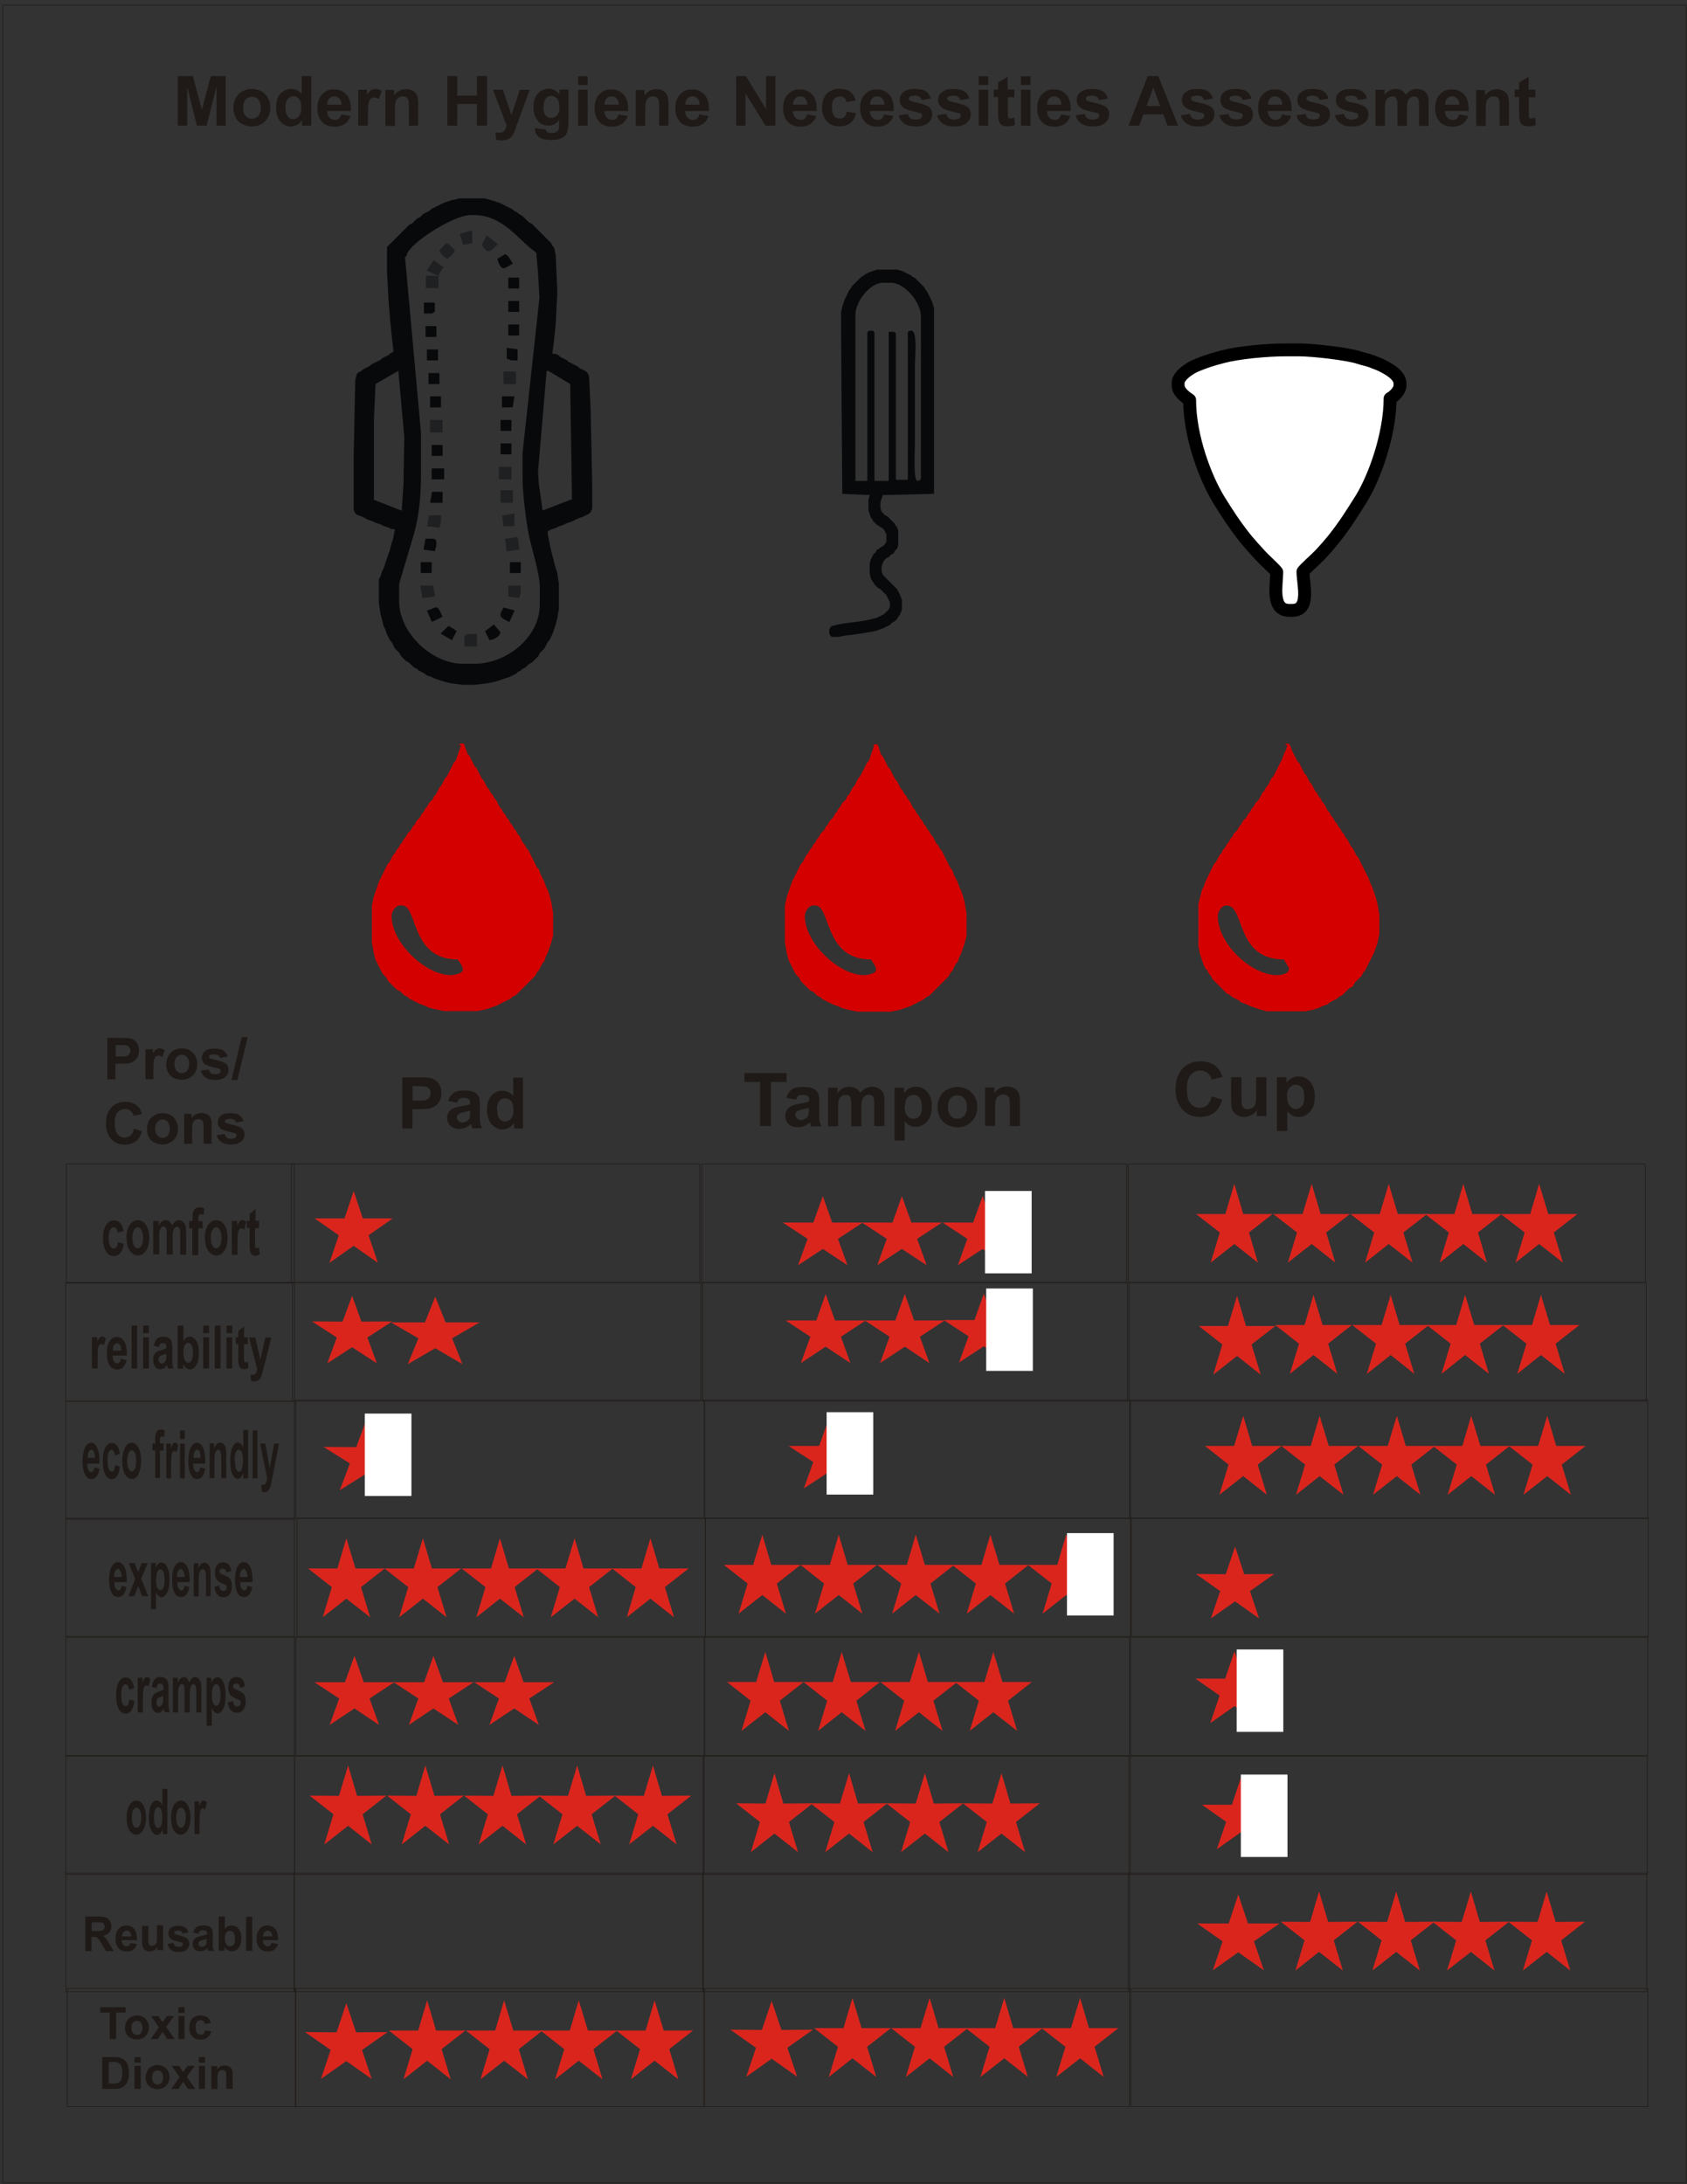 <?xml version="1.0" encoding="UTF-8"?>
<!DOCTYPE svg  PUBLIC '-//W3C//DTD SVG 1.1//EN'  'http://www.w3.org/Graphics/SVG/1.1/DTD/svg11.dtd'>
<svg width="8.5in" height="11in" clip-rule="evenodd" fill-rule="evenodd" image-rendering="optimizeQuality" shape-rendering="geometricPrecision" text-rendering="geometricPrecision" viewBox="0 0 8.5 11" xml:space="preserve" xmlns="http://www.w3.org/2000/svg">
 <rect x="0" y="0" width="8.5" height="11" fill="#333333" stroke="none"/>
 <defs>
  <style type="text/css">
   <![CDATA[
    .str0 {stroke:#1F1A17;stroke-width:0.003}
    .str1 {stroke:black;stroke-width:0.065;stroke-linejoin:round}
    .fil2 {fill:none}
    .fil0 {fill:#DA251D}
    .fil3 {fill:white}
    .fil4 {fill:#08090B}
    .fil6 {fill:#1F2022}
    .fil5 {fill:#D40000}
    .fil1 {fill:#1F1A17;fill-rule:nonzero}
   ]]>
  </style>
 </defs>
 
  
  <polygon class="fil0" points="4.544 6.024 4.592 6.157 4.746 6.157 4.621 6.239 4.669 6.372 4.544 6.29 4.42 6.372 4.468 6.239 4.343 6.157 4.497 6.157"/>
  <polygon class="fil0" points="2.184 8.339 2.232 8.472 2.386 8.472 2.261 8.554 2.309 8.687 2.184 8.604 2.06 8.687 2.108 8.554 1.983 8.472 2.137 8.472"/>
  <polygon class="fil0" points="4.951 6.024 4.998 6.157 5.152 6.157 5.027 6.239 5.075 6.372 4.951 6.29 4.826 6.372 4.874 6.239 4.749 6.157 4.903 6.157"/>
  <polygon class="fil0" points="4.957 6.515 5.004 6.648 5.159 6.648 5.034 6.73 5.082 6.862 4.957 6.78 4.832 6.862 4.88 6.73 4.755 6.648 4.91 6.648"/>
  <polygon class="fil0" points="2.591 8.339 2.638 8.472 2.792 8.472 2.667 8.554 2.715 8.687 2.591 8.604 2.466 8.687 2.514 8.554 2.389 8.472 2.543 8.472"/>
  <polygon class="fil0" points="4.559 6.517 4.606 6.65 4.76 6.65 4.635 6.732 4.683 6.865 4.559 6.782 4.434 6.865 4.482 6.732 4.357 6.65 4.511 6.65"/>
  <polygon class="fil0" points="4.146 6.024 4.193 6.157 4.347 6.157 4.222 6.239 4.27 6.372 4.146 6.29 4.021 6.372 4.069 6.239 3.944 6.157 4.098 6.157"/>
  <polygon class="fil0" points="1.786 8.339 1.833 8.472 1.987 8.472 1.862 8.554 1.91 8.687 1.786 8.604 1.661 8.687 1.709 8.554 1.584 8.472 1.738 8.472"/>
  <polygon class="fil0" points="4.16 6.517 4.207 6.65 4.362 6.65 4.237 6.732 4.285 6.865 4.16 6.782 4.035 6.865 4.083 6.732 3.958 6.65 4.113 6.65"/>
  <polygon class="fil0" points="4.175 7.149 4.222 7.282 4.376 7.282 4.251 7.363 4.299 7.496 4.175 7.414 4.05 7.496 4.098 7.363 3.973 7.282 4.127 7.282"/>
  <polygon class="fil0" points="7.755 5.962 7.801 6.114 7.948 6.114 7.829 6.207 7.875 6.359 7.755 6.265 7.636 6.359 7.682 6.207 7.562 6.114 7.71 6.114"/>
  <polygon class="fil0" points="3.29 8.891 3.335 9.044 3.483 9.043 3.363 9.137 3.409 9.289 3.29 9.195 3.17 9.289 3.216 9.137 3.096 9.043 3.244 9.044"/>
  <polygon class="fil0" points="5.046 8.93 5.091 9.083 5.239 9.082 5.119 9.176 5.165 9.328 5.046 9.234 4.926 9.328 4.972 9.176 4.852 9.082 5 9.083"/>
  <polygon class="fil0" points="4.66 8.93 4.705 9.083 4.853 9.082 4.733 9.176 4.779 9.328 4.66 9.234 4.54 9.328 4.586 9.176 4.466 9.082 4.614 9.083"/>
  <polygon class="fil0" points="7.764 6.521 7.81 6.673 7.958 6.673 7.838 6.767 7.884 6.919 7.764 6.824 7.645 6.919 7.691 6.767 7.571 6.673 7.719 6.673"/>
  <polygon class="fil0" points="7.796 7.13 7.841 7.282 7.989 7.282 7.869 7.376 7.915 7.528 7.796 7.434 7.676 7.528 7.722 7.376 7.602 7.282 7.75 7.282"/>
  <polygon class="fil0" points="7.793 9.526 7.838 9.679 7.986 9.678 7.866 9.772 7.912 9.924 7.793 9.83 7.673 9.924 7.719 9.772 7.599 9.678 7.747 9.679"/>
  <polygon class="fil0" points="5.442 10.062 5.487 10.214 5.635 10.214 5.515 10.308 5.561 10.46 5.442 10.366 5.322 10.46 5.368 10.308 5.248 10.214 5.396 10.214"/>
  <polygon class="fil0" points="3.298 10.074 3.344 10.226 3.492 10.226 3.372 10.32 3.418 10.472 3.298 10.378 3.179 10.472 3.225 10.32 3.105 10.226 3.253 10.226"/>
  <polygon class="fil0" points="5.372 7.729 5.418 7.881 5.566 7.881 5.446 7.975 5.492 8.127 5.372 8.033 5.253 8.127 5.299 7.975 5.179 7.881 5.327 7.881"/>
  <polygon class="fil0" points="3.277 7.747 3.322 7.899 3.47 7.899 3.35 7.993 3.396 8.145 3.277 8.051 3.158 8.145 3.203 7.993 3.084 7.899 3.232 7.899"/>
  <polygon class="fil0" points="7.373 5.962 7.418 6.114 7.566 6.114 7.447 6.207 7.492 6.359 7.373 6.265 7.254 6.359 7.3 6.207 7.18 6.114 7.328 6.114"/>
  <polygon class="fil0" points="2.908 8.891 2.953 9.044 3.101 9.043 2.981 9.137 3.027 9.289 2.908 9.195 2.788 9.289 2.834 9.137 2.714 9.043 2.862 9.044"/>
  <polygon class="fil0" points="4.278 8.93 4.323 9.083 4.471 9.082 4.351 9.176 4.397 9.328 4.278 9.234 4.158 9.328 4.204 9.176 4.084 9.082 4.232 9.083"/>
  <polygon class="fil0" points="7.382 6.521 7.428 6.673 7.576 6.673 7.456 6.767 7.502 6.919 7.382 6.824 7.263 6.919 7.309 6.767 7.189 6.673 7.337 6.673"/>
  <polygon class="fil0" points="7.413 7.13 7.459 7.282 7.607 7.282 7.487 7.376 7.533 7.528 7.413 7.434 7.294 7.528 7.34 7.376 7.22 7.282 7.368 7.282"/>
  <polygon class="fil0" points="7.411 9.526 7.456 9.679 7.604 9.678 7.484 9.772 7.53 9.924 7.411 9.83 7.291 9.924 7.337 9.772 7.217 9.678 7.365 9.679"/>
  <polygon class="fil0" points="5.06 10.062 5.105 10.214 5.253 10.214 5.133 10.308 5.179 10.46 5.06 10.366 4.94 10.46 4.986 10.308 4.866 10.214 5.014 10.214"/>
  <polygon class="fil0" points="2.916 10.074 2.962 10.226 3.11 10.226 2.99 10.32 3.036 10.472 2.916 10.378 2.797 10.472 2.843 10.32 2.723 10.226 2.871 10.226"/>
  <polygon class="fil0" points="4.99 7.729 5.036 7.881 5.183 7.881 5.064 7.975 5.11 8.127 4.99 8.033 4.871 8.127 4.917 7.975 4.797 7.881 4.945 7.881"/>
  <polygon class="fil0" points="5.005 8.319 5.051 8.471 5.199 8.471 5.079 8.565 5.125 8.717 5.005 8.623 4.886 8.717 4.932 8.565 4.812 8.471 4.96 8.471"/>
  <polygon class="fil0" points="2.895 7.747 2.94 7.899 3.088 7.899 2.968 7.993 3.014 8.145 2.895 8.051 2.775 8.145 2.821 7.993 2.702 7.899 2.849 7.899"/>
  <polygon class="fil0" points="6.997 5.962 7.043 6.114 7.191 6.114 7.071 6.207 7.117 6.359 6.997 6.265 6.878 6.359 6.924 6.207 6.804 6.114 6.952 6.114"/>
  <polygon class="fil0" points="2.532 8.891 2.577 9.044 2.725 9.043 2.605 9.137 2.651 9.289 2.532 9.195 2.412 9.289 2.458 9.137 2.338 9.043 2.486 9.044"/>
  <polygon class="fil0" points="3.902 8.93 3.947 9.083 4.095 9.082 3.975 9.176 4.021 9.328 3.902 9.234 3.783 9.328 3.829 9.176 3.709 9.082 3.857 9.083"/>
  <polygon class="fil0" points="7.007 6.521 7.052 6.673 7.2 6.673 7.08 6.767 7.126 6.919 7.007 6.824 6.887 6.919 6.933 6.767 6.813 6.673 6.961 6.673"/>
  <polygon class="fil0" points="7.038 7.13 7.083 7.282 7.231 7.282 7.111 7.376 7.157 7.528 7.038 7.434 6.918 7.528 6.964 7.376 6.844 7.282 6.992 7.282"/>
  <polygon class="fil0" points="7.035 9.526 7.08 9.679 7.228 9.678 7.108 9.772 7.154 9.924 7.035 9.83 6.915 9.924 6.961 9.772 6.842 9.678 6.989 9.679"/>
  <polygon class="fil0" points="4.684 10.062 4.729 10.214 4.877 10.214 4.757 10.308 4.803 10.46 4.684 10.366 4.564 10.46 4.61 10.308 4.49 10.214 4.638 10.214"/>
  <polygon class="fil0" points="2.54 10.074 2.586 10.226 2.734 10.226 2.614 10.32 2.66 10.472 2.54 10.378 2.421 10.472 2.467 10.32 2.347 10.226 2.495 10.226"/>
  <polygon class="fil0" points="4.614 7.729 4.66 7.881 4.808 7.881 4.688 7.975 4.734 8.127 4.614 8.033 4.495 8.127 4.541 7.975 4.421 7.881 4.569 7.881"/>
  <polygon class="fil0" points="4.63 8.319 4.675 8.471 4.823 8.471 4.703 8.565 4.749 8.717 4.63 8.623 4.51 8.717 4.556 8.565 4.436 8.471 4.584 8.471"/>
  <polygon class="fil0" points="2.519 7.747 2.564 7.899 2.712 7.899 2.593 7.993 2.639 8.145 2.519 8.051 2.4 8.145 2.446 7.993 2.326 7.899 2.474 7.899"/>
  <polygon class="fil0" points="6.609 5.962 6.654 6.114 6.802 6.114 6.682 6.207 6.728 6.359 6.609 6.265 6.489 6.359 6.535 6.207 6.415 6.114 6.563 6.114"/>
  <polygon class="fil0" points="2.143 8.891 2.189 9.044 2.337 9.043 2.217 9.137 2.263 9.289 2.143 9.195 2.024 9.289 2.07 9.137 1.95 9.043 2.098 9.044"/>
  <polygon class="fil0" points="6.618 6.521 6.664 6.673 6.811 6.673 6.692 6.767 6.738 6.919 6.618 6.824 6.499 6.919 6.545 6.767 6.425 6.673 6.573 6.673"/>
  <polygon class="fil0" points="6.649 7.13 6.695 7.282 6.843 7.282 6.723 7.376 6.769 7.528 6.649 7.434 6.53 7.528 6.576 7.376 6.456 7.282 6.604 7.282"/>
  <polygon class="fil0" points="6.646 9.526 6.692 9.679 6.84 9.678 6.72 9.772 6.766 9.924 6.646 9.83 6.527 9.924 6.573 9.772 6.453 9.678 6.601 9.679"/>
  <polygon class="fil0" points="4.295 10.062 4.341 10.214 4.489 10.214 4.369 10.308 4.415 10.46 4.295 10.366 4.176 10.46 4.222 10.308 4.102 10.214 4.25 10.214"/>
  <polygon class="fil0" points="2.152 10.074 2.197 10.226 2.345 10.226 2.225 10.32 2.271 10.472 2.152 10.378 2.033 10.472 2.079 10.32 1.959 10.226 2.107 10.226"/>
  <polygon class="fil0" points="4.226 7.729 4.271 7.881 4.419 7.881 4.299 7.975 4.345 8.127 4.226 8.033 4.106 8.127 4.152 7.975 4.033 7.881 4.181 7.881"/>
  <polygon class="fil0" points="4.241 8.319 4.287 8.471 4.434 8.471 4.315 8.565 4.361 8.717 4.241 8.623 4.122 8.717 4.168 8.565 4.048 8.471 4.196 8.471"/>
  <polygon class="fil0" points="2.131 7.747 2.176 7.899 2.324 7.899 2.204 7.993 2.25 8.145 2.131 8.051 2.011 8.145 2.057 7.993 1.937 7.899 2.085 7.899"/>
  <polygon class="fil0" points="6.219 5.962 6.264 6.114 6.412 6.114 6.293 6.207 6.338 6.359 6.219 6.265 6.1 6.359 6.146 6.207 6.026 6.114 6.174 6.114"/>
  <polygon class="fil0" points="1.754 8.891 1.799 9.044 1.947 9.043 1.827 9.137 1.873 9.289 1.754 9.195 1.634 9.289 1.68 9.137 1.56 9.043 1.708 9.044"/>
  <polygon class="fil0" points="6.233 6.526 6.278 6.678 6.426 6.678 6.306 6.771 6.352 6.923 6.233 6.829 6.113 6.923 6.159 6.771 6.04 6.678 6.187 6.678"/>
  <polygon class="fil0" points="6.264 7.13 6.309 7.282 6.457 7.282 6.337 7.376 6.383 7.528 6.264 7.434 6.144 7.528 6.19 7.376 6.071 7.282 6.218 7.282"/>
  <polygon class="fil0" points="3.841 7.729 3.886 7.881 4.034 7.881 3.914 7.975 3.96 8.127 3.841 8.033 3.721 8.127 3.767 7.975 3.647 7.881 3.795 7.881"/>
  <polygon class="fil0" points="3.856 8.319 3.901 8.471 4.049 8.471 3.929 8.565 3.975 8.717 3.856 8.623 3.736 8.717 3.782 8.565 3.663 8.471 3.81 8.471"/>
  <polygon class="fil0" points="1.745 7.747 1.791 7.899 1.939 7.899 1.819 7.993 1.865 8.145 1.745 8.051 1.626 8.145 1.672 7.993 1.552 7.899 1.7 7.899"/>
  <polygon class="fil0" points="2.193 6.53 2.245 6.66 2.416 6.66 2.278 6.74 2.33 6.87 2.193 6.79 2.055 6.87 2.108 6.74 1.97 6.66 2.141 6.66"/>
  <polygon class="fil0" points="1.782 5.998 1.828 6.136 1.979 6.136 1.857 6.221 1.904 6.36 1.782 6.274 1.66 6.36 1.707 6.221 1.585 6.136 1.736 6.136"/>
  <polygon class="fil0" points="6.223 7.789 6.269 7.928 6.42 7.927 6.298 8.013 6.344 8.151 6.223 8.065 6.101 8.151 6.148 8.013 6.026 7.927 6.176 7.928"/>
  <polygon class="fil0" points="6.22 8.316 6.266 8.454 6.417 8.454 6.295 8.539 6.341 8.678 6.22 8.592 6.098 8.678 6.145 8.539 6.023 8.454 6.173 8.454"/>
  <polygon class="fil0" points="6.253 8.951 6.299 9.089 6.45 9.089 6.328 9.175 6.375 9.313 6.253 9.227 6.131 9.313 6.178 9.175 6.056 9.089 6.207 9.089"/>
  <polygon class="fil0" points="6.239 9.541 6.288 9.687 6.447 9.687 6.318 9.777 6.368 9.923 6.239 9.832 6.111 9.923 6.16 9.777 6.032 9.687 6.191 9.687"/>
  <polygon class="fil0" points="3.888 10.077 3.937 10.223 4.096 10.222 3.967 10.313 4.017 10.459 3.888 10.368 3.76 10.459 3.809 10.313 3.68 10.222 3.839 10.223"/>
  <polygon class="fil0" points="1.745 10.088 1.794 10.235 1.953 10.234 1.824 10.324 1.873 10.47 1.745 10.38 1.617 10.47 1.666 10.324 1.537 10.234 1.696 10.235"/>
  <polygon class="fil0" points="1.774 6.526 1.821 6.656 1.976 6.655 1.851 6.736 1.899 6.866 1.774 6.785 1.649 6.866 1.697 6.736 1.572 6.655 1.726 6.656"/>
  <polygon class="fil0" points="1.845 7.153 1.896 7.288 2.061 7.287 1.927 7.37 1.979 7.505 1.845 7.422 1.712 7.505 1.763 7.37 1.63 7.287 1.795 7.288"/>
  <path class="fil1" d="m0.622 6.2-0.029 0.008c-9.685e-4 -0.009-0.003-0.016-0.007-0.02-0.003-0.005-0.008-0.007-0.013-0.007-0.007 0-0.013 0.004-0.018 0.012-0.004 0.008-0.007 0.021-0.007 0.039 0 0.02 0.002 0.035 0.007 0.043 0.004 0.008 0.01 0.013 0.018 0.013 0.006 0 0.01-0.002 0.014-0.007 0.004-0.005 0.006-0.013 0.008-0.025l0.029 0.008c-0.003 0.02-0.009 0.036-0.017 0.046-0.009 0.01-0.02 0.016-0.034 0.016-0.016 0-0.029-0.008-0.039-0.024-0.01-0.016-0.015-0.038-0.015-0.066 0-0.028 0.005-0.05 0.015-0.066 0.01-0.016 0.023-0.024 0.04-0.024 0.014 0 0.024 0.005 0.032 0.013 0.008 0.009 0.014 0.023 0.017 0.041z"/>
  <path id="1" class="fil1" d="m0.637 6.232c0-0.015 0.002-0.03 0.007-0.044 0.005-0.014 0.012-0.025 0.021-0.032 0.009-0.007 0.019-0.011 0.03-0.011 0.017 0 0.031 0.008 0.041 0.025 0.011 0.017 0.016 0.038 0.016 0.064 0 0.026-0.005 0.047-0.016 0.064-0.011 0.017-0.025 0.025-0.041 0.025-0.01 0-0.02-0.004-0.029-0.011-0.009-0.007-0.016-0.017-0.021-0.031-0.005-0.014-0.007-0.03-0.007-0.05zm0.03 0.002c0 0.017 0.003 0.03 0.008 0.039 0.005 0.009 0.012 0.014 0.019 0.014 0.008 0 0.014-0.005 0.019-0.014 0.005-0.009 0.008-0.022 0.008-0.039 0-0.017-0.003-0.03-0.008-0.039-0.005-0.009-0.012-0.014-0.019-0.014-0.008 0-0.014 0.005-0.019 0.014-0.005 0.009-0.008 0.022-0.008 0.039z"/>
  <path id="12" class="fil1" d="m0.773 6.149h0.027v0.023c0.01-0.018 0.021-0.027 0.035-0.027 0.007 0 0.013 0.002 0.019 0.007 0.005 0.005 0.01 0.011 0.013 0.02 0.005-0.009 0.01-0.016 0.016-0.02 0.006-0.005 0.012-0.007 0.018-0.007 0.008 0 0.015 0.003 0.021 0.008 0.006 0.005 0.01 0.013 0.013 0.022 0.002 0.007 0.003 0.019 0.003 0.035v0.109h-0.03v-0.098c0-0.017-1e-3 -0.028-0.003-0.033-0.003-0.006-0.007-0.01-0.013-0.01-0.004 0-0.008 0.002-0.012 0.006-0.004 0.004-0.006 0.01-0.008 0.017-0.002 0.007-0.002 0.019-0.002 0.035v0.082h-0.03v-0.094c0-0.017-5.3543e-4 -0.027-0.002-0.032-0.001-0.005-0.003-0.008-0.005-0.011-0.002-0.002-0.005-0.004-9e-3 -0.004-0.005 0-0.009 0.002-0.012 0.006-0.004 0.004-0.006 0.009-0.008 0.016-0.002 0.007-0.002 0.019-0.002 0.035v0.083h-0.03v-0.171z"/>
  <path id="123" class="fil1" d="m0.954 6.149h0.016v-0.013c0-0.014 0.001-0.025 0.003-0.032 0.002-0.007 0.006-0.013 0.011-0.017 0.005-0.004 0.012-0.007 0.02-0.007 0.008 0 0.017 0.002 0.025 0.006l-0.004 0.032c-0.005-0.002-0.009-0.003-0.014-0.003-0.004 0-0.007 0.001-0.009 0.005-0.002 0.003-0.003 0.009-0.003 0.018v0.012h0.022v0.036h-0.022v0.135h-0.03v-0.135h-0.016v-0.036z"/>
  <path id="1234" class="fil1" d="m1.032 6.232c0-0.015 0.002-0.03 0.007-0.044 0.005-0.014 0.012-0.025 0.021-0.032 0.009-0.007 0.019-0.011 0.03-0.011 0.017 0 0.031 0.008 0.041 0.025 0.011 0.017 0.016 0.038 0.016 0.064 0 0.026-0.005 0.047-0.016 0.064-0.011 0.017-0.025 0.025-0.041 0.025-0.01 0-0.02-0.004-0.029-0.011-0.009-0.007-0.016-0.017-0.021-0.031-0.005-0.014-0.007-0.03-0.007-0.05zm0.03 0.002c0 0.017 0.003 0.03 0.008 0.039 0.005 0.009 0.012 0.014 0.019 0.014 0.008 0 0.014-0.005 0.019-0.014 0.005-0.009 0.008-0.022 0.008-0.039 0-0.017-0.003-0.03-0.008-0.039-0.005-0.009-0.012-0.014-0.019-0.014-0.008 0-0.014 0.005-0.019 0.014-0.005 0.009-0.008 0.022-0.008 0.039z"/>
  <path id="12345" class="fil1" d="m1.198 6.32h-0.03v-0.171h0.027v0.024c0.005-0.011 0.009-0.019 0.013-0.023 0.004-0.004 0.008-0.005 0.013-0.005 0.007 0 0.013 0.003 0.019 0.009l-0.009 0.039c-0.005-0.005-0.01-0.007-0.014-0.007-0.004 0-0.008 0.002-0.011 0.005-0.003 0.003-0.005 0.01-0.007 0.019-0.002 0.009-0.002 0.028-0.002 0.057v0.053z"/>
  <path id="123456" class="fil1" d="m1.305 6.149v0.036h-0.02v0.069c0 0.014 1.811e-4 0.022 5.748e-4 0.024 3.937e-4 0.002 0.001 0.004 0.003 0.006 0.001 0.001 0.003 0.002 0.005 0.002 0.003 0 0.007-0.001 0.012-0.004l0.003 0.035c-0.007 0.005-0.015 0.007-0.023 0.007-0.005 0-0.01-0.001-0.014-0.004-0.004-0.003-0.007-0.006-0.009-0.011-0.002-0.004-0.003-0.01-0.004-0.018-6.063e-4 -0.005-9.3307e-4 -0.016-9.3307e-4 -0.032v-0.075h-0.014v-0.036h0.014v-0.034l0.03-0.026v0.06h0.02z"/>
  <path class="fil1" d="m0.492 6.892h-0.029v-0.157h0.027v0.022c0.005-0.011 0.009-0.017 0.012-0.021 0.004-0.003 0.008-0.005 0.012-0.005 0.007 0 0.013 0.003 0.019 0.008l-0.009 0.036c-0.005-0.004-0.009-0.007-0.013-0.007-0.004 0-0.007 0.002-0.01 0.005-0.003 0.003-0.005 0.009-0.007 0.017s-0.002 0.026-0.002 0.053v0.048z"/>
  <path id="1" class="fil1" d="m0.609 6.843 0.029 0.007c-0.004 0.015-0.01 0.027-0.017 0.035-0.008 0.008-0.018 0.012-0.03 0.012-0.019 0-0.033-0.009-0.042-0.027-0.007-0.014-0.011-0.032-0.011-0.054 0-0.026 0.005-0.046 0.014-0.061 0.009-0.015 0.021-0.022 0.036-0.022 0.016 0 0.029 0.008 0.038 0.023 0.009 0.015 0.014 0.039 0.013 0.071h-0.072c2.126e-4 0.012 0.003 0.022 0.007 0.029 0.004 0.007 0.01 0.01 0.017 0.01 0.005 0 0.008-0.002 0.011-0.005 0.003-0.004 0.005-0.009 0.007-0.017zm0.002-0.042c-2.0866e-4 -0.012-0.002-0.021-0.006-0.027-0.004-0.006-0.009-0.009-0.015-0.009-0.006 0-0.011 0.003-0.016 0.01-0.004 0.007-0.006 0.016-0.006 0.027h0.043z"/>
  <polygon id="12" class="fil1" points="0.663 6.892 0.663 6.676 0.691 6.676 0.691 6.892"/>
  <path id="123" class="fil1" d="m0.721 6.714v-0.038h0.029v0.038h-0.029zm0 0.178v-0.157h0.029v0.157h-0.029z"/>
  <path id="1234" class="fil1" d="m0.801 6.784-0.026-0.007c0.003-0.015 0.008-0.026 0.015-0.034 0.007-0.007 0.018-0.011 0.032-0.011 0.013 0 0.022 0.002 0.029 0.007 0.006 0.004 0.011 0.01 0.013 0.017 0.003 0.007 0.004 0.019 0.004 0.037l-3.1102e-4 0.048c0 0.014 4.5276e-4 0.024 0.001 0.03 9.0551e-4 0.006 0.003 0.014 0.005 0.021h-0.028c-7.3228e-4 -0.003-0.002-0.007-0.003-0.012-4.5669e-4 -0.002-8.0709e-4 -0.004-0.001-0.005-0.005 0.007-0.01 0.012-0.016 0.016-0.006 0.003-0.012 0.005-0.018 0.005-0.011 0-0.02-0.004-0.026-0.013-0.006-0.009-0.01-0.02-0.01-0.033 0-0.009 0.001-0.017 0.004-0.024 0.003-0.007 0.007-0.012 0.012-0.016 0.005-0.004 0.013-0.007 0.023-0.01 0.013-0.004 0.023-0.007 0.028-0.01v-0.004c0-0.008-0.001-0.014-0.004-0.017-0.003-0.003-0.008-0.005-0.015-0.005-0.005 0-0.009 0.001-0.012 0.004-0.003 0.003-0.005 0.008-0.007 0.015zm0.038 0.034c-0.004 0.002-0.01 0.004-0.018 0.006-0.008 0.002-0.013 0.005-0.016 0.007-0.004 0.004-0.006 0.009-0.006 0.015 0 0.006 0.002 0.011 0.005 0.015 0.003 0.004 0.007 0.006 0.011 0.006 0.005 0 0.01-0.002 0.015-0.007 0.003-0.004 0.006-0.008 0.007-0.014 7.6772e-4 -0.004 0.001-0.01 0.001-0.02v-0.008z"/>
  <path id="12345" class="fil1" d="m0.895 6.892v-0.216h0.029v0.078c0.009-0.015 0.019-0.022 0.032-0.022 0.013 0 0.024 0.007 0.033 0.021 0.009 0.014 0.013 0.034 0.013 0.06 0 0.027-0.004 0.047-0.013 0.062-0.009 0.014-0.02 0.022-0.032 0.022-0.006 0-0.012-0.002-0.018-0.007-0.006-0.004-0.011-0.011-0.016-0.02v0.023h-0.027zm0.029-0.082c0 0.016 0.002 0.028 0.005 0.036 5e-3 0.011 0.012 0.017 0.02 0.017 0.006 0 0.012-0.004 0.016-0.012 0.004-0.008 0.007-0.02 0.007-0.037 0-0.018-0.002-0.031-0.007-0.039-0.004-0.008-0.01-0.012-0.017-0.012-0.007 0-0.013 0.004-0.017 0.012-0.005 0.008-0.007 0.019-0.007 0.035z"/>
  <path id="123456" class="fil1" d="m1.024 6.714v-0.038h0.029v0.038h-0.029zm0 0.178v-0.157h0.029v0.157h-0.029z"/>
  <polygon id="1234567" class="fil1" points="1.082 6.892 1.082 6.676 1.111 6.676 1.111 6.892"/>
  <path id="12345678" class="fil1" d="m1.141 6.714v-0.038h0.029v0.038h-0.029zm0 0.178v-0.157h0.029v0.157h-0.029z"/>
  <path id="123456789" class="fil1" d="m1.249 6.736v0.033h-0.02v0.063c0 0.013 1.7323e-4 0.02 5.5906e-4 0.022 3.8583e-4 0.002 0.001 0.004 0.003 0.005 0.001 0.001 0.003 0.002 0.005 0.002 0.003 0 0.007-0.001 0.012-0.004l0.002 0.032c-0.007 0.004-0.014 0.006-0.023 0.006-0.005 0-0.01-0.001-0.014-0.004-0.004-0.003-0.007-0.006-0.009-0.01-0.002-0.004-0.003-0.009-0.004-0.016-5.9449e-4 -0.005-9.0945e-4 -0.015-9.0945e-4 -0.029v-0.068h-0.013v-0.033h0.013v-0.031l0.029-0.024v0.055h0.02z"/>
  <path id="12345678910" class="fil1" d="m1.255 6.736h0.031l0.026 0.111 0.025-0.111h0.03l-0.038 0.151-0.007 0.027c-0.003 0.009-0.005 0.016-0.007 0.021-0.002 0.005-0.005 0.009-0.008 0.012-0.003 0.003-0.007 0.005-0.011 7e-3 -0.004 0.002-0.009 0.003-0.015 0.003-0.006 0-0.011-8.5433e-4 -0.016-0.003l-0.003-0.032c0.005 0.001 0.009 0.002 0.012 0.002 0.007 0 0.012-0.003 0.015-0.008 0.003-0.006 0.006-0.013 0.007-0.022l-0.041-0.157z"/>
  <path class="fil1" d="m0.477 7.389 0.024 0.008c-0.003 0.017-0.008 0.03-0.015 0.039-0.007 0.009-0.015 0.013-0.025 0.013-0.016 0-0.028-0.01-0.036-0.03-0.006-0.016-0.009-0.036-0.009-0.06 0-0.029 4e-3 -0.052 0.012-0.068 0.008-0.016 0.018-0.025 0.03-0.025 0.014 0 0.025 0.009 0.032 0.026 0.008 0.017 0.012 0.043 0.011 0.079h-0.061c1.811e-4 0.014 0.002 0.024 0.006 0.032 0.004 0.008 0.008 0.011 0.014 0.011 0.004 0 0.007-0.002 0.01-0.006 0.003-0.004 0.005-0.01 0.006-0.019zm0.001-0.047c-1.811e-4 -0.013-0.002-0.024-0.005-0.031-0.003-0.007-0.008-0.01-0.013-0.01-0.005 0-0.01 0.004-0.013 0.011-0.003 0.007-0.005 0.017-0.005 0.03h0.036z"/>
  <path id="1" class="fil1" d="m0.603 7.322-0.024 0.008c-7.9921e-4 -0.009-0.003-0.016-0.006-0.021-0.003-0.005-0.007-0.007-0.011-0.007-0.006 0-0.011 0.004-0.015 0.012-0.004 0.008-0.005 0.021-0.005 0.04 0 0.021 0.002 0.035 0.006 0.044 0.004 0.009 0.009 0.013 0.015 0.013 0.005 0 0.008-0.002 0.011-0.007 0.003-0.005 0.005-0.014 0.006-0.026l0.024 0.008c-0.002 0.021-0.007 0.037-0.014 0.047-0.007 0.011-0.016 0.016-0.028 0.016-0.013 0-0.024-0.008-0.032-0.024-0.008-0.016-0.012-0.038-0.012-0.067 0-0.029 0.004-0.051 0.012-0.067 0.008-0.016 0.019-0.024 0.033-0.024 0.011 0 0.02 0.005 0.027 0.014 0.007 0.009 0.011 0.023 0.014 0.042z"/>
  <path id="12" class="fil1" d="m0.616 7.355c0-0.015 0.002-0.03 0.006-0.045 0.004-0.014 0.01-0.025 0.017-0.033 0.007-0.008 0.015-0.011 0.025-0.011 0.014 0 0.025 0.009 0.034 0.026 0.009 0.017 0.013 0.039 0.013 0.065 0 0.026-0.005 0.048-0.013 0.066-0.009 0.017-0.02 0.026-0.034 0.026-0.008 0-0.016-0.004-0.024-0.011-0.008-0.007-0.014-0.018-0.018-0.032-0.004-0.014-0.006-0.031-0.006-0.051zm0.025 0.002c0 0.017 0.002 0.031 0.007 0.04 0.004 0.009 0.01 0.014 0.016 0.014 0.006 0 0.012-0.005 0.016-0.014 0.004-0.009 0.006-0.023 0.006-0.04 0-0.017-0.002-0.03-0.006-0.039-0.004-0.009-0.01-0.014-0.016-0.014-0.006 0-0.012 0.005-0.016 0.014-0.004 0.009-0.007 0.023-0.007 0.04z"/>
  <path id="123" class="fil1" d="m0.768 7.27h0.014v-0.013c0-0.015 8.3071e-4 -0.026 0.002-0.033 0.002-0.007 0.005-0.013 0.009-0.018 0.004-0.005 0.01-0.007 0.017-0.007 0.007 0 0.014 0.002 0.02 0.006l-0.003 0.032c-0.004-0.002-0.008-0.003-0.011-0.003-0.004 0-0.006 0.002-0.008 0.005-0.002 0.003-0.002 0.009-0.002 0.018v0.012h0.018v0.036h-0.018v0.138h-0.024v-0.138h-0.014v-0.036z"/>
  <path id="1234" class="fil1" d="m0.862 7.445h-0.024v-0.175h0.023v0.025c0.004-0.012 0.007-0.019 0.01-0.023 0.003-0.004 0.007-0.006 0.011-0.006 0.006 0 0.011 0.003 0.016 0.009l-0.008 0.04c-0.004-0.005-0.008-0.008-0.011-0.008-0.003 0-0.006 0.002-0.009 0.005-0.002 0.004-0.004 0.01-0.006 0.019-0.001 0.009-0.002 0.029-0.002 0.059v0.054z"/>
  <path id="12345" class="fil1" d="m0.907 7.247v-0.043h0.024v0.043h-0.024zm0 0.198v-0.175h0.024v0.175h-0.024z"/>
  <path id="123456" class="fil1" d="m1.01 7.389 0.024 0.008c-0.003 0.017-0.008 0.03-0.015 0.039-0.007 0.009-0.015 0.013-0.025 0.013-0.016 0-0.028-0.01-0.036-0.03-0.006-0.016-0.009-0.036-0.009-0.06 0-0.029 4e-3 -0.052 0.012-0.068 0.008-0.016 0.018-0.025 0.03-0.025 0.014 0 0.025 0.009 0.032 0.026 0.008 0.017 0.012 0.043 0.011 0.079h-0.061c1.811e-4 0.014 0.002 0.024 0.006 0.032 0.004 0.008 0.008 0.011 0.014 0.011 0.004 0 0.007-0.002 0.01-0.006 0.003-0.004 0.005-0.01 0.006-0.019zm0.001-0.047c-1.811e-4 -0.013-0.002-0.024-0.005-0.031-0.003-0.007-0.008-0.01-0.013-0.01-0.005 0-0.01 0.004-0.013 0.011-0.003 0.007-0.005 0.017-0.005 0.03h0.036z"/>
  <path id="1234567" class="fil1" d="m1.139 7.445h-0.024v-0.089c0-0.019-5.3543e-4 -0.031-0.002-0.037-0.001-0.005-0.003-0.01-0.005-0.013-0.002-0.003-0.005-0.005-0.008-0.005-0.004 0-0.008 0.002-0.011 0.007-0.003 0.004-0.006 0.01-0.007 0.017-0.001 0.007-0.002 0.021-0.002 0.04v0.079h-0.024v-0.175h0.023v0.026c0.008-0.02 0.018-0.03 0.03-0.03 0.005 0 0.01 0.002 0.015 0.005 0.004 0.004 0.008 0.008 0.01 0.014 0.002 0.006 0.004 0.012 0.005 0.019 9.1732e-4 0.007 0.001 0.018 0.001 0.031v0.109z"/>
  <path id="12345678" class="fil1" d="m1.249 7.445h-0.023v-0.026c-0.004 0.01-0.008 0.017-0.013 0.022-0.005 0.005-0.01 0.007-0.015 0.007-0.011 0-0.02-0.008-0.027-0.024-0.008-0.016-0.011-0.039-0.011-0.068 0-0.03 0.004-0.052 0.011-0.068 0.007-0.015 0.017-0.023 0.028-0.023 0.01 0 0.019 0.008 0.027 0.024v-0.087h0.024v0.241zm-0.065-0.091c0 0.019 0.001 0.032 0.004 0.04 0.004 0.012 0.009 0.018 0.016 0.018 0.006 0 0.01-0.005 0.014-0.014 0.004-0.009 0.006-0.023 0.006-0.041 0-0.02-0.002-0.035-0.006-0.043-0.004-0.009-0.009-0.013-0.015-0.013-0.006 0-0.011 0.004-0.015 0.013-0.004 0.009-0.006 0.022-0.006 0.039z"/>
  <polygon id="123456789" class="fil1" points="1.273 7.445 1.273 7.204 1.297 7.204 1.297 7.445"/>
  <path id="12345678910" class="fil1" d="m1.311 7.27h0.026l0.022 0.124 0.022-0.124h0.025l-0.033 0.168-0.006 0.03c-0.002 0.01-0.004 0.018-0.006 0.023-0.002 0.005-0.004 0.01-0.007 0.013-0.003 0.003-0.006 0.006-0.009 0.008-0.004 0.002-0.008 0.003-0.012 0.003-0.005 0-0.009-9.5276e-4 -0.014-0.003l-0.002-0.036c0.004 0.001 0.007 0.002 0.01 0.002 0.006 0 0.01-0.003 0.013-0.009 0.003-0.006 0.005-0.014 0.006-0.024l-0.035-0.175z"/>
  <path class="fil1" d="m0.612 7.986 0.025 0.007c-0.003 0.016-0.008 0.029-0.015 0.037-0.007 0.009-0.016 0.013-0.026 0.013-0.017 0-0.029-0.009-0.037-0.029-0.006-0.015-0.009-0.034-0.009-0.058 0-0.028 0.004-0.049 0.012-0.065 0.008-0.016 0.019-0.024 0.031-0.024 0.014 0 0.025 0.008 0.034 0.025 0.008 0.016 0.012 0.042 0.012 0.076h-0.063c1.8504e-4 0.013 0.002 0.023 0.006 0.031 0.004 0.007 0.009 0.011 0.015 0.011 0.004 0 0.007-0.002 0.01-0.006 0.003-0.004 0.005-0.01 0.006-0.018zm0.001-0.045c-1.811e-4 -0.013-0.002-0.023-0.006-0.029-0.004-0.007-0.008-0.01-0.013-0.01-0.006 0-0.01 0.004-0.014 0.011-0.004 0.007-0.005 0.017-0.005 0.029h0.038z"/>
  <polygon id="1" class="fil1" points="0.647 8.039 0.681 7.953 0.649 7.872 0.679 7.872 0.696 7.918 0.714 7.872 0.744 7.872 0.711 7.951 0.747 8.039 0.716 8.039 0.696 7.987 0.677 8.039"/>
  <path id="12" class="fil1" d="m0.761 7.872h0.024v0.025c0.003-0.008 0.007-0.015 0.012-0.02 0.005-0.005 0.011-0.008 0.017-0.008 0.011 0 0.02 0.008 0.028 0.023 0.008 0.015 0.012 0.036 0.012 0.064 0 0.028-0.004 0.05-0.012 0.065-0.008 0.015-0.017 0.023-0.028 0.023-0.005 0-0.01-0.002-0.014-0.005-0.004-0.004-0.009-0.01-0.014-0.019v0.084h-0.025v-0.231zm0.025 0.081c0 0.019 0.002 0.033 0.006 0.042 0.004 0.009 0.009 0.013 0.016 0.013 0.006 0 0.011-0.004 0.015-0.012 0.004-0.008 0.006-0.022 0.006-0.041 0-0.018-0.002-0.031-0.006-0.039-0.004-0.008-0.009-0.013-0.015-0.013-0.006 0-0.011 0.004-0.015 0.013-0.004 0.008-0.006 0.021-0.006 0.037z"/>
  <path id="123" class="fil1" d="m0.929 7.986 0.025 0.007c-0.003 0.016-0.008 0.029-0.015 0.037-0.007 0.009-0.016 0.013-0.026 0.013-0.017 0-0.029-0.009-0.037-0.029-0.006-0.015-0.009-0.034-0.009-0.058 0-0.028 0.004-0.049 0.012-0.065 0.008-0.016 0.019-0.024 0.031-0.024 0.014 0 0.025 0.008 0.034 0.025 0.008 0.016 0.012 0.042 0.012 0.076h-0.063c1.8504e-4 0.013 0.002 0.023 0.006 0.031 0.004 0.007 0.009 0.011 0.015 0.011 0.004 0 0.007-0.002 0.01-0.006 0.003-0.004 0.005-0.01 0.006-0.018zm0.001-0.045c-1.811e-4 -0.013-0.002-0.023-0.006-0.029-0.004-0.007-0.008-0.01-0.013-0.01-0.006 0-0.01 0.004-0.014 0.011-0.004 0.007-0.005 0.017-0.005 0.029h0.038z"/>
  <path id="1234" class="fil1" d="m1.063 8.039h-0.025v-0.085c0-0.018-5.5118e-4 -0.03-0.002-0.035-0.001-0.005-0.003-0.009-0.005-0.012-0.002-0.003-0.005-0.004-0.009-0.004-0.004 0-0.008 0.002-0.012 0.006-0.003 0.004-0.006 0.01-0.007 0.017-0.001 0.007-0.002 0.02-0.002 0.038v0.076h-0.025v-0.167h0.023v0.025c0.008-0.019 0.019-0.028 0.031-0.028 0.006 0 0.011 0.002 0.015 0.005 0.005 0.004 0.008 0.008 0.01 0.013 0.002 0.005 0.004 0.012 0.005 0.019 9.4882e-4 0.007 0.001 0.017 0.001 0.03v0.104z"/>
  <path id="12345" class="fil1" d="m1.079 7.992 0.025-0.007c0.001 0.009 0.003 0.015 0.007 0.02 0.003 0.004 0.008 0.007 0.014 0.007 0.007 0 0.011-0.002 0.015-0.006 0.002-0.003 0.003-0.007 0.003-0.012 0-0.003-6.1417e-4 -0.006-0.002-0.008-0.001-0.002-0.004-0.004-0.008-0.006-0.02-0.008-0.033-0.015-0.039-0.022-0.008-0.009-0.011-0.022-0.011-0.038 0-0.014 0.003-0.027 0.01-0.037 0.007-0.01 0.017-0.015 0.03-0.015 0.013 0 0.023 0.004 0.029 0.011 0.006 0.007 0.011 0.018 0.013 0.033l-0.024 0.008c-0.001-0.007-0.003-0.012-0.006-0.015-0.003-0.003-0.007-0.005-0.012-0.005-0.007 0-0.011 0.002-0.014 0.005-0.002 0.002-0.003 0.005-0.003 0.009 0 0.003 8.3071e-4 0.006 0.003 0.008 0.002 0.003 0.01 0.007 0.024 0.012 0.013 0.005 0.023 0.012 0.028 0.02 0.005 0.008 0.008 0.019 0.008 0.033 0 0.015-0.004 0.029-0.011 0.04-0.007 0.011-0.018 0.017-0.032 0.017-0.013 0-0.023-0.005-0.031-0.014-0.008-0.009-0.012-0.022-0.015-0.038z"/>
  <path id="123456" class="fil1" d="m1.246 7.986 0.025 0.007c-0.003 0.016-0.008 0.029-0.015 0.037-0.007 0.009-0.016 0.013-0.026 0.013-0.017 0-0.029-0.009-0.037-0.029-0.006-0.015-0.009-0.034-0.009-0.058 0-0.028 0.004-0.049 0.012-0.065 0.008-0.016 0.019-0.024 0.031-0.024 0.014 0 0.025 0.008 0.034 0.025 0.008 0.016 0.012 0.042 0.012 0.076h-0.063c1.8504e-4 0.013 0.002 0.023 0.006 0.031 0.004 0.007 0.009 0.011 0.015 0.011 0.004 0 0.007-0.002 0.01-0.006 0.003-0.004 0.005-0.01 0.006-0.018zm0.001-0.045c-1.811e-4 -0.013-0.002-0.023-0.006-0.029-0.004-0.007-0.008-0.01-0.013-0.01-0.006 0-0.01 0.004-0.014 0.011-0.004 0.007-0.005 0.017-0.005 0.029h0.038z"/>
  <path class="fil1" d="m0.676 8.502-0.026 0.008c-8.5039e-4 -0.009-0.003-0.016-0.006-0.02-0.003-0.005-0.007-0.007-0.012-0.007-0.006 0-0.012 0.004-0.015 0.012-0.004 0.008-0.006 0.021-0.006 0.04 0 0.021 0.002 0.035 0.006 0.044 0.004 0.008 0.009 0.013 0.016 0.013 0.005 0 0.009-0.002 0.012-0.007 0.003-0.005 0.005-0.014 0.007-0.026l0.025 0.008c-0.003 0.021-0.008 0.036-0.015 0.047-0.007 0.011-0.018 0.016-0.03 0.016-0.014 0-0.026-0.008-0.034-0.024-0.009-0.016-0.013-0.038-0.013-0.067 0-0.029 0.004-0.051 0.013-0.067 0.009-0.016 0.02-0.024 0.035-0.024 0.012 0 0.021 0.005 0.028 0.014 0.007 0.009 0.012 0.023 0.015 0.042z"/>
  <path id="1" class="fil1" d="m0.72 8.624h-0.026v-0.174h0.024v0.025c0.004-0.012 0.008-0.019 0.011-0.023 0.003-0.004 0.007-0.006 0.011-0.006 0.006 0 0.012 0.003 0.017 0.009l-0.008 0.04c-0.004-0.005-0.008-0.007-0.012-0.007-0.004 0-0.007 0.002-0.009 0.005-0.003 0.004-0.004 0.01-0.006 0.019-0.001 0.009-0.002 0.029-0.002 0.058v0.054z"/>
  <path id="12" class="fil1" d="m0.788 8.503-0.023-0.008c0.003-0.017 0.007-0.029 0.014-0.037 0.006-0.008 0.016-0.012 0.029-0.012 0.012 0 0.02 0.002 0.026 0.007 0.006 0.005 0.01 0.011 0.012 0.018 0.002 0.007 0.003 0.021 0.003 0.041l-2.8346e-4 0.054c0 0.015 4.0945e-4 0.027 0.001 0.034 8.189e-4 0.007 0.002 0.015 0.005 0.023h-0.026c-6.5748e-4 -0.003-0.002-0.008-0.002-0.014-4.0945e-4 -0.003-7.2441e-4 -0.005-9.1339e-4 -0.005-0.004 0.008-0.009 0.013-0.014 0.017-0.005 0.004-0.01 0.006-0.016 0.006-0.01 0-0.018-0.005-0.024-0.015-0.006-0.01-0.009-0.022-0.009-0.037 0-0.01 0.001-0.019 0.004-0.026 0.003-0.008 0.006-0.014 0.011-0.018 0.005-0.004 0.012-0.008 0.021-0.011 0.012-0.004 0.02-0.008 0.025-0.011v-0.005c0-0.009-0.001-0.015-0.004-0.019-0.002-0.004-0.007-0.006-0.014-0.006-0.005 0-0.008 0.002-0.011 0.005-0.003 0.003-0.005 0.009-0.006 0.017zm0.035 0.037c-0.003 0.002-0.009 0.004-0.016 0.007-0.007 0.003-0.012 0.005-0.014 0.008-0.003 0.004-0.005 0.01-0.005 0.016 0 0.006 0.001 0.012 0.004 0.017 0.003 0.005 0.006 0.007 0.01 0.007 0.005 0 0.009-0.003 0.013-0.008 0.003-0.004 0.005-0.009 0.006-0.015 6.9291e-4 -0.004 0.001-0.011 0.001-0.022v-0.009z"/>
  <path id="123" class="fil1" d="m0.872 8.45h0.024v0.024c0.009-0.018 0.019-0.028 0.03-0.028 0.006 0 0.012 0.002 0.016 0.007 0.005 0.005 0.008 0.012 0.011 0.021 0.004-0.009 0.009-0.016 0.014-0.021 0.005-0.005 0.01-0.007 0.016-0.007 0.007 0 0.013 0.003 0.018 0.008 0.005 0.005 0.009 0.013 0.011 0.023 0.002 0.007 0.003 0.019 0.003 0.036v0.111h-0.026v-0.099c0-0.017-8.8189e-4 -0.028-0.003-0.033-0.002-0.007-0.006-0.01-0.011-0.01-0.004 0-0.007 0.002-0.01 0.006-0.003 0.004-0.005 0.01-0.007 0.017-0.001 0.008-0.002 0.02-0.002 0.036v0.083h-0.026v-0.095c0-0.017-4.7244e-4 -0.028-0.001-0.033-9.0945e-4 -0.005-0.002-0.009-0.004-0.011-0.002-0.002-0.005-0.004-0.008-0.004-0.004 0-0.008 0.002-0.011 0.006-0.003 0.004-0.005 0.009-0.007 0.017-0.001 0.007-0.002 0.019-0.002 0.036v0.084h-0.026v-0.174z"/>
  <path id="1234" class="fil1" d="m1.041 8.45h0.024v0.026c0.003-0.009 0.007-0.016 0.013-0.021 0.005-0.005 0.011-0.008 0.018-0.008 0.011 0 0.021 0.008 0.029 0.024 0.008 0.016 0.012 0.038 0.012 0.066 0 0.029-0.004 0.052-0.012 0.068-0.008 0.016-0.018 0.024-0.029 0.024-0.005 0-0.01-0.002-0.015-0.006-0.004-0.004-0.009-0.01-0.014-0.02v0.088h-0.026v-0.24zm0.026 0.084c0 0.019 0.002 0.034 0.007 0.043 0.004 0.009 0.01 0.014 0.016 0.014 6e-3 0 0.011-0.004 0.015-0.013 0.004-0.009 0.006-0.023 0.006-0.042 0-0.018-0.002-0.032-0.006-0.041-0.004-0.009-0.009-0.013-0.015-0.013-0.006 0-0.012 0.004-0.016 0.013-0.004 0.009-0.006 0.022-0.006 0.039z"/>
  <path id="12345" class="fil1" d="m1.148 8.574 0.026-0.007c0.001 0.009 0.003 0.016 0.007 0.02 0.003 0.005 0.008 0.007 0.014 0.007 0.007 0 0.012-0.002 0.015-0.007 0.002-0.003 0.003-0.007 0.003-0.012 0-0.004-6.2598e-4 -0.006-0.002-0.009-0.001-0.002-0.004-0.004-0.009-0.006-0.021-0.008-0.034-0.016-0.04-0.022-0.008-0.009-0.012-0.022-0.012-0.039 0-0.015 0.003-0.028 0.01-0.038 0.007-0.01 0.017-0.015 0.031-0.015 0.013 0 0.023 0.004 0.03 0.012 0.007 0.008 0.011 0.019 0.013 0.034l-0.024 0.008c-0.001-0.007-0.003-0.012-0.006-0.016-0.003-0.004-0.007-0.005-0.012-0.005-0.007 0-0.012 0.002-0.015 0.005-0.002 0.002-0.003 0.006-0.003 0.009 0 0.003 8.4646e-4 0.006 0.003 0.008 0.002 0.003 0.01 0.007 0.024 0.013 0.014 0.006 0.023 0.012 0.029 0.02 0.005 0.008 0.008 0.02 0.008 0.034 0 0.016-0.004 0.03-0.011 0.041-0.007 0.011-0.019 0.017-0.033 0.017-0.013 0-0.024-0.005-0.032-0.014-0.008-0.01-0.013-0.023-0.015-0.039z"/>
  <path class="fil1" d="m0.638 9.152c0-0.014 0.002-0.029 0.006-0.042 0.004-0.014 0.01-0.024 0.018-0.031 0.008-0.007 0.016-0.011 0.025-0.011 0.014 0 0.026 0.008 0.035 0.024 0.009 0.016 0.014 0.037 0.014 0.061 0 0.025-0.005 0.046-0.014 0.062-0.009 0.016-0.021 0.025-0.035 0.025-0.009 0-0.017-0.003-0.025-0.01-0.008-0.007-0.014-0.017-0.018-0.03-0.004-0.013-0.006-0.029-0.006-0.048zm0.026 0.002c0 0.016 0.002 0.029 0.007 0.038 0.004 0.009 0.01 0.013 0.017 0.013 0.007 0 0.012-0.004 0.017-0.013 0.004-0.009 0.007-0.021 0.007-0.038 0-0.016-0.002-0.029-0.007-0.037-0.004-0.009-0.01-0.013-0.017-0.013-0.007 0-0.012 0.004-0.017 0.013-0.005 0.009-0.007 0.021-0.007 0.038z"/>
  <path id="1" class="fil1" d="m0.843 9.237h-0.023v-0.024c-0.004 0.009-0.008 0.016-0.014 0.021-0.005 0.005-0.011 0.007-0.016 0.007-0.011 0-0.02-0.008-0.028-0.023-0.008-0.015-0.012-0.037-0.012-0.064 0-0.028 0.004-0.049 0.011-0.064s0.017-0.022 0.029-0.022c0.011 0 0.02 0.008 0.028 0.023v-0.082h0.025v0.228zm-0.067-0.086c0 0.018 0.001 0.03 0.004 0.038 0.004 0.011 0.01 0.017 0.017 0.017 0.006 0 0.011-0.004 0.015-0.013 0.004-0.009 0.006-0.021 0.006-0.038 0-0.019-0.002-0.033-0.006-0.041-0.004-0.008-0.009-0.013-0.015-0.013-0.006 0-0.011 0.004-0.015 0.012-0.004 0.008-0.006 0.021-0.006 0.037z"/>
  <path id="12" class="fil1" d="m0.862 9.152c0-0.014 0.002-0.029 0.006-0.042 0.004-0.014 0.01-0.024 0.018-0.031 0.008-0.007 0.016-0.011 0.025-0.011 0.014 0 0.026 0.008 0.035 0.024 0.009 0.016 0.014 0.037 0.014 0.061 0 0.025-0.005 0.046-0.014 0.062-0.009 0.016-0.021 0.025-0.035 0.025-0.009 0-0.017-0.003-0.025-0.01-0.008-0.007-0.014-0.017-0.018-0.03-0.004-0.013-0.006-0.029-0.006-0.048zm0.026 0.002c0 0.016 0.002 0.029 0.007 0.038 0.004 0.009 0.01 0.013 0.017 0.013 0.007 0 0.012-0.004 0.017-0.013 0.004-0.009 0.007-0.021 0.007-0.038 0-0.016-0.002-0.029-0.007-0.037-0.004-0.009-0.01-0.013-0.017-0.013-0.007 0-0.012 0.004-0.017 0.013-0.005 0.009-0.007 0.021-0.007 0.038z"/>
  <path id="123" class="fil1" d="m1.005 9.237h-0.025v-0.165h0.023v0.023c0.004-0.011 0.008-0.018 0.011-0.022 0.003-0.004 0.007-0.005 0.011-0.005 0.006 0 0.011 0.003 0.017 0.008l-0.008 0.038c-0.004-0.005-0.008-0.007-0.012-0.007-0.004 0-0.007 0.002-0.009 0.005-0.002 0.003-0.004 0.009-0.006 0.018-0.001 0.009-0.002 0.027-0.002 0.055v0.051z"/>
  <rect class="fil2 str0" x=".014" y=".026" width="8.482" height="10.967"/>
  <rect class="fil2 str0" x=".332" y="7.056" width="1.151" height=".596"/>
  <rect class="fil2 str0" x=".332" y="7.646" width="1.151" height=".596"/>
  <rect class="fil2 str0" x=".332" y="8.245" width="1.151" height=".596"/>
  <rect class="fil2 str0" x=".332" y="8.844" width="1.151" height=".596"/>
  <rect class="fil2 str0" x=".332" y="9.434" width="1.151" height=".596"/>
  <rect class="fil2 str0" x=".339" y="10.014" width="1.151" height=".596"/>
  <rect class="fil2 str0" x=".331" y="6.462" width="1.153" height=".596"/>
  <rect class="fil2 str0" x=".334" y="5.862" width="1.149" height=".596"/>
  <rect class="fil2 str0" x="1.468" y="5.862" width="2.058" height=".596"/>
  <rect class="fil2 str0" x="1.496" y="7.646" width="2.058" height=".596"/>
  <rect class="fil2 str0" x="1.49" y="8.245" width="2.058" height=".596"/>
  <rect class="fil2 str0" x="1.485" y="8.844" width="2.058" height=".596"/>
  <rect class="fil2 str0" x="1.482" y="9.434" width="2.058" height=".596"/>
  <rect class="fil2 str0" x="1.488" y="10.014" width="2.058" height=".596"/>
  <rect class="fil2 str0" x="1.49" y="7.051" width="2.058" height=".596"/>
  <rect class="fil2 str0" x="1.474" y="6.46" width="2.058" height=".596"/>
  <rect class="fil2 str0" x="3.536" y="5.862" width="2.141" height=".596"/>
  <rect class="fil2 str0" x="3.554" y="7.646" width="2.141" height=".596"/>
  <rect class="fil2 str0" x="3.55" y="8.245" width="2.141" height=".596"/>
  <rect class="fil2 str0" x="3.547" y="8.844" width="2.141" height=".596"/>
  <rect class="fil2 str0" x="3.544" y="9.434" width="2.141" height=".596"/>
  <rect class="fil2 str0" x="3.55" y="10.014" width="2.141" height=".596"/>
  <rect class="fil2 str0" x="3.55" y="7.051" width="2.141" height=".596"/>
  <rect class="fil2 str0" x="3.54" y="6.46" width="2.141" height=".596"/>
  <rect class="fil2 str0" x="5.685" y="5.862" width="2.605" height=".596"/>
  <rect class="fil2 str0" x="5.7" y="7.646" width="2.605" height=".596"/>
  <rect class="fil2 str0" x="5.697" y="8.245" width="2.605" height=".596"/>
  <rect class="fil2 str0" x="5.695" y="8.844" width="2.605" height=".596"/>
  <rect class="fil2 str0" x="5.692" y="9.434" width="2.605" height=".596"/>
  <rect class="fil2 str0" x="5.698" y="10.014" width="2.605" height=".596"/>
  <rect class="fil2 str0" x="5.697" y="7.051" width="2.605" height=".596"/>
  <rect class="fil2 str0" x="5.689" y="6.46" width="2.605" height=".596"/>
  <path class="fil1" d="m0.43 9.825v-0.173h0.068c0.017 0 0.03 0.002 0.037 0.005 0.008 0.003 0.014 0.009 0.019 0.017 0.005 0.008 0.007 0.017 0.007 0.027 0 0.013-0.004 0.024-0.011 0.032-0.007 0.008-0.018 0.014-0.032 0.016 0.007 0.004 0.013 0.009 0.017 0.015 0.005 0.005 0.011 0.015 0.018 0.028l0.02 0.034h-0.039l-0.023-0.038c-0.008-0.013-0.014-0.022-0.017-0.025-0.003-0.003-0.006-0.006-0.01-0.007-0.003-0.001-0.009-0.002-0.016-0.002h-0.007v0.072h-0.032zm0.032-0.1h0.024c0.016 0 0.025-6.8504e-4 0.029-0.002 0.004-0.001 0.007-0.004 0.009-0.007 0.002-0.003 0.003-0.008 0.003-0.013 0-0.006-0.001-0.01-0.004-0.014-0.003-0.004-0.007-0.006-0.012-0.007-0.003-3.622e-4 -0.011-5.6299e-4 -0.024-5.6299e-4h-0.025v0.044z"/>
  <path id="1" class="fil1" d="m0.659 9.785 0.031 0.006c-0.004 0.012-0.01 0.021-0.019 0.028-0.008 0.006-0.019 0.009-0.032 0.009-0.02 0-0.035-0.007-0.045-0.021-0.008-0.011-0.012-0.026-0.012-0.043 0-0.021 0.005-0.037 0.015-0.049 0.01-0.012 0.023-0.018 0.038-0.018 0.017 0 0.031 0.006 0.041 0.018 0.01 0.012 0.015 0.031 0.014 0.056h-0.077c2.2441e-4 0.01 0.003 0.017 0.007 0.023 0.005 0.005 0.011 0.008 0.018 0.008 0.005 0 0.009-0.001 0.012-0.004 0.003-0.003 0.006-0.007 0.007-0.014zm0.002-0.033c-2.2441e-4 -0.01-0.003-0.017-0.007-0.022-0.004-0.005-0.01-0.007-0.016-0.007-0.007 0-0.012 0.003-0.017 0.008-0.004 0.005-0.007 0.012-0.006 0.021h0.046z"/>
  <path id="12" class="fil1" d="m0.793 9.825v-0.019c-0.004 0.007-0.01 0.012-0.017 0.016-0.007 0.004-0.014 0.006-0.022 0.006-0.008 0-0.015-0.002-0.021-0.006-0.006-0.004-0.011-0.009-0.013-0.016-0.003-0.007-0.004-0.016-0.004-0.028v-0.079h0.031v0.057c0 0.018 5.5906e-4 0.028 0.002 0.032 0.001 0.004 0.003 0.007 0.006 0.009 0.003 0.002 0.007 0.003 0.011 0.003 0.005 0 0.01-0.002 0.014-0.005 0.004-0.003 0.007-0.007 0.009-0.012 0.002-0.005 0.002-0.016 0.002-0.034v-0.053h0.031v0.125h-0.029z"/>
  <path id="123" class="fil1" d="m0.843 9.79 0.031-0.005c0.001 0.006 0.004 0.011 8e-3 0.015 0.004 0.003 0.01 0.005 0.017 0.005 0.008 0 0.014-0.002 0.018-0.005 0.003-0.002 0.004-0.005 0.004-0.009 0-0.003-7.4803e-4 -0.005-0.002-0.006-0.002-0.002-0.005-0.003-0.01-0.004-0.025-0.006-0.041-0.011-0.047-0.016-0.009-0.007-0.014-0.016-0.014-0.028 0-0.011 0.004-0.02 0.012-0.027 0.008-0.007 0.02-0.011 0.037-0.011 0.016 0 0.028 0.003 0.036 0.008 0.008 0.006 0.013 0.014 0.016 0.025l-0.029 0.006c-0.001-0.005-0.004-0.009-0.007-0.011-0.003-0.003-0.008-0.004-0.015-0.004-0.008 0-0.014 0.001-0.017 0.004-0.002 0.002-0.003 0.004-0.003 0.007 0 0.002 0.001 0.004 0.003 0.006 0.003 0.002 0.012 0.005 0.029 0.009 0.016 0.004 0.028 0.009 0.034 0.015 0.006 0.006 0.01 0.014 0.01 0.025 0 0.011-0.004 0.021-0.013 0.03-0.009 0.008-0.022 0.012-0.04 0.012-0.016 0-0.028-0.003-0.038-0.01-0.009-0.007-0.015-0.016-0.018-0.028z"/>
  <path id="1234" class="fil1" d="m1.001 9.738-0.028-0.005c0.003-0.012 0.009-0.021 0.016-0.027 0.008-0.006 0.019-0.009 0.034-0.009 0.014 0 0.024 0.002 0.031 0.005 0.007 0.003 0.011 0.008 0.014 0.013 0.003 0.005 0.004 0.015 0.004 0.03l-3.3465e-4 0.039c0 0.011 4.8425e-4 0.019 0.001 0.024 9.7244e-4 0.005 0.003 0.011 0.006 0.017h-0.03c-7.8346e-4 -0.002-0.002-0.005-0.003-0.01-4.8819e-4 -0.002-8.622e-4 -0.003-0.001-0.004-0.005 0.006-0.011 0.01-0.017 0.012-0.006 0.003-0.012 0.004-0.019 0.004-0.012 0-0.021-0.003-0.028-0.01-0.007-0.007-0.01-0.016-0.01-0.027 0-0.007 0.002-0.013 0.005-0.019 0.003-0.006 0.008-0.01 0.013-0.013 0.006-0.003 0.014-0.006 0.024-0.008 0.014-0.003 0.024-0.006 0.03-0.008v-0.003c0-0.006-0.001-0.011-0.004-0.014-0.003-0.003-0.008-0.004-0.017-0.004-0.005 0-0.01 0.001-0.013 0.003-0.003 0.002-0.006 0.006-0.007 0.012zm0.041 0.027c-0.004 0.001-0.01 0.003-0.019 0.005-0.009 0.002-0.014 0.004-0.017 0.006-4e-3 0.003-0.006 0.007-0.006 0.012 0 0.005 0.002 0.009 0.005 0.012 0.003 0.003 0.007 0.005 0.012 0.005 0.006 0 0.011-0.002 0.016-0.006 0.004-0.003 0.006-0.007 0.007-0.011 8.2284e-4 -0.003 0.001-0.008 0.001-0.016v-0.007z"/>
  <path id="12345" class="fil1" d="m1.102 9.825v-0.173h0.031v0.062c0.009-0.012 0.021-0.017 0.034-0.017 0.014 0 0.026 0.006 0.035 0.017 0.009 0.011 0.014 0.027 0.014 0.047 0 0.021-0.005 0.038-0.014 0.049-0.009 0.012-0.021 0.017-0.034 0.017-0.007 0-0.013-0.002-0.02-0.005s-0.012-0.009-0.017-0.016v0.018h-0.029zm0.031-0.065c0 0.013 0.002 0.023 0.006 0.029 0.005 0.009 0.012 0.013 0.021 0.013 0.007 0 0.013-0.003 0.017-0.009 0.005-0.006 0.007-0.016 0.007-0.029 0-0.014-0.002-0.025-0.007-0.031-0.005-0.006-0.011-0.009-0.019-0.009-0.007 0-0.013 0.003-0.018 0.009-0.005 0.006-0.007 0.016-0.007 0.028z"/>
  <polygon id="123456" class="fil1" points="1.24 9.825 1.24 9.653 1.271 9.653 1.271 9.825"/>
  <path id="1234567" class="fil1" d="m1.37 9.785 0.031 0.006c-0.004 0.012-0.01 0.021-0.019 0.028-0.008 0.006-0.019 0.009-0.032 0.009-0.02 0-0.035-0.007-0.045-0.021-0.008-0.011-0.012-0.026-0.012-0.043 0-0.021 0.005-0.037 0.015-0.049 0.01-0.012 0.023-0.018 0.038-0.018 0.017 0 0.031 0.006 0.041 0.018 0.01 0.012 0.015 0.031 0.014 0.056h-0.077c2.2441e-4 0.01 0.003 0.017 0.007 0.023 0.005 0.005 0.011 0.008 0.018 0.008 0.005 0 0.009-0.001 0.012-0.004 0.003-0.003 0.006-0.007 0.007-0.014zm0.002-0.033c-2.2441e-4 -0.01-0.003-0.017-0.007-0.022-0.004-0.005-0.01-0.007-0.016-0.007-0.007 0-0.012 0.003-0.017 0.008-0.004 0.005-0.007 0.012-0.006 0.021h0.046z"/>
  <polygon class="fil1" points="0.553 10.269 0.553 10.136 0.505 10.136 0.505 10.109 0.633 10.109 0.633 10.136 0.585 10.136 0.585 10.269"/>
  <path id="1" class="fil1" d="m0.63 10.21c0-0.01 0.003-0.02 0.008-0.03 0.005-0.01 0.012-0.017 0.021-0.022 0.009-0.005 0.02-0.008 0.031-0.008 0.018 0 0.032 0.006 0.043 0.017 0.011 0.011 0.017 0.026 0.017 0.043 0 0.018-0.006 0.032-0.017 0.044-0.011 0.012-0.026 0.017-0.043 0.017-0.011 0-0.021-0.002-0.031-0.007-0.01-0.005-0.017-0.012-0.022-0.021-0.005-0.009-0.008-0.021-0.008-0.034zm0.032 0.002c0 0.012 0.003 0.02 0.008 0.027 0.005 0.006 0.012 0.009 0.02 0.009 0.008 0 0.015-0.003 0.02-0.009 0.005-0.006 0.008-0.015 0.008-0.027 0-0.011-0.003-0.02-0.008-0.026-0.005-0.006-0.012-0.009-0.02-0.009-0.008 0-0.015 0.003-0.02 0.009-0.005 0.006-0.008 0.015-0.008 0.027z"/>
  <polygon id="a" class="fil1" points="0.759 10.269 0.801 10.21 0.761 10.153 0.798 10.153 0.819 10.185 0.841 10.153 0.877 10.153 0.837 10.208 0.88 10.269 0.843 10.269 0.819 10.233 0.795 10.269"/>
  <path id="b" class="fil1" d="m0.899 10.137v-0.028h0.031v0.028h-0.031zm0 0.132v-0.116h0.031v0.116h-0.031z"/>
  <path id="c" class="fil1" d="m1.062 10.188-0.03 0.005c-0.001-0.006-0.003-0.011-0.007-0.014-0.004-0.003-0.008-0.005-0.014-0.005-0.008 0-0.014 0.003-0.018 0.008-0.005 0.005-0.007 0.014-0.007 0.027 0 0.014 0.002 0.024 0.007 0.029 0.005 0.006 0.011 0.009 0.019 0.009 0.006 0 0.011-0.002 0.014-0.005 0.004-0.003 0.006-0.009 0.008-0.017l0.03 0.005c-0.003 0.014-0.009 0.024-0.018 0.031-0.009 0.007-0.021 0.011-0.036 0.011-0.017 0-0.031-0.005-0.041-0.016-0.01-0.011-0.015-0.026-0.015-0.045 0-0.019 0.005-0.034 0.015-0.045 0.01-0.011 0.024-0.016 0.041-0.016 0.014 0 0.025 0.003 0.034 0.009 0.008 0.006 0.014 0.015 0.018 0.028z"/>
  <path id="d" class="fil1" d="m0.516 10.36h0.059c0.013 0 0.024 0.001 0.031 0.003 0.009 0.003 0.017 0.008 0.024 0.015 0.007 0.007 0.012 0.016 0.015 0.026 0.003 0.01 0.005 0.023 0.005 0.038 0 0.013-0.002 0.025-0.005 0.034-4e-3 0.012-0.01 0.021-0.017 0.028-0.006 0.005-0.013 0.01-0.023 0.013-0.007 0.002-0.017 0.003-0.029 0.003h-0.061v-0.161zm0.032 0.027v0.106h0.024c0.009 0 0.016-4.8425e-4 0.02-0.002 0.005-0.001 0.01-0.004 0.013-0.007 0.003-0.003 0.006-0.008 0.008-0.016 0.002-0.007 0.003-0.017 0.003-0.029s-0.001-0.022-0.003-0.029c-0.002-0.007-0.005-0.012-0.009-0.016-0.004-0.004-0.009-0.006-0.015-0.008-0.005-0.001-0.013-0.002-0.027-0.002h-0.015z"/>
  <path id="e" class="fil1" d="m0.678 10.388v-0.028h0.031v0.028h-0.031zm0 0.132v-0.116h0.031v0.116h-0.031z"/>
  <path id="f" class="fil1" d="m0.734 10.46c0-0.01 0.003-0.02 0.008-0.03 0.005-0.01 0.012-0.017 0.021-0.022 0.009-0.005 0.02-0.008 0.031-0.008 0.018 0 0.032 0.006 0.043 0.017 0.011 0.011 0.017 0.026 0.017 0.043 0 0.018-0.006 0.032-0.017 0.044-0.011 0.012-0.026 0.017-0.043 0.017-0.011 0-0.021-0.002-0.031-0.007-0.01-0.005-0.017-0.012-0.022-0.021-0.005-0.009-0.008-0.021-0.008-0.034zm0.032 0.002c0 0.012 0.003 0.02 0.008 0.027 0.005 0.006 0.012 0.009 0.02 0.009 0.008 0 0.015-0.003 0.02-0.009 0.005-0.006 0.008-0.015 0.008-0.027 0-0.011-0.003-0.02-0.008-0.026-0.005-0.006-0.012-0.009-0.02-0.009-0.008 0-0.015 0.003-0.02 0.009-0.005 0.006-0.008 0.015-0.008 0.027z"/>
  <polygon id="g" class="fil1" points="0.863 10.52 0.905 10.46 0.865 10.404 0.902 10.404 0.923 10.436 0.945 10.404 0.981 10.404 0.941 10.459 0.984 10.52 0.947 10.52 0.923 10.484 0.899 10.52"/>
  <path id="h" class="fil1" d="m1.002 10.388v-0.028h0.031v0.028h-0.031zm0 0.132v-0.116h0.031v0.116h-0.031z"/>
  <path id="i" class="fil1" d="m1.171 10.52h-0.031v-0.059c0-0.013-6.7323e-4 -0.021-0.002-0.024-0.001-0.004-0.003-0.007-0.006-0.009-0.003-0.002-0.007-0.003-0.011-0.003-0.005 0-0.01 0.001-0.014 0.004-0.004 0.003-0.007 0.007-0.009 0.012-0.002 0.005-0.002 0.014-0.002 0.027v0.053h-0.031v-0.116h0.029v0.017c0.01-0.013 0.023-0.02 0.038-0.02 0.007 0 0.013 0.001 0.019 0.004 0.006 0.002 0.01 0.006 0.013 0.009 0.003 0.004 0.005 0.008 0.006 0.013 0.001 0.005 0.002 0.012 0.002 0.021v0.072z"/>
  <rect class="fil3" x="1.838" y="7.119" width=".235" height=".415"/>
  <rect class="fil3" x="6.252" y="8.937" width=".235" height=".415"/>
  <rect class="fil3" x="6.231" y="8.307" width=".235" height=".415"/>
  <rect class="fil3" x="4.963" y="5.998" width=".235" height=".415"/>
  <rect class="fil3" x="4.969" y="6.489" width=".235" height=".415"/>
  <rect class="fil3" x="5.376" y="7.721" width=".235" height=".415"/>
  <rect class="fil3" x="4.165" y="7.112" width=".235" height=".415"/>
  
   <path class="fil4" d="m4.31 1.586c0-0.068 0.074-0.162 0.138-0.162h0.042c0.068 0 0.15 0.099 0.15 0.168v0.811c0 0.014-0.004 0.018-0.018 0.018-0.021 0-0.012-0.157-0.012-0.186v-0.198-0.198c0-0.035 0.014-0.174-0.018-0.174-0.014 0-0.018 0.004-0.018 0.018v0.733h-0.06v-0.727c0-0.014-0.004-0.018-0.018-0.018h-0.018v0.751h-0.072v-0.739c0-0.014-0.004-0.018-0.018-0.018-0.014 0-0.018 0.004-0.018 0.018v0.739h-0.06v-0.835zm0.09-0.222-0.018 0.006-0.012 0.006-0.012 0.006-0.006 0.006-0.012 0.006-0.006 0.006-0.006 0.006-0.018 0.018-0.006 0.006-0.006 0.006-0.006 0.006-0.006 0.012-0.006 0.006-0.006 0.012-0.006 0.012-0.006 0.012-0.006 0.012-0.006 0.018-0.006 0.018-0.006 0.03v0.102l0.006 0.811 0.138 0.006-0.006 0.024v0.054l0.006 0.018 0.006 0.018 0.006 0.006 0.006 0.012 0.006 0.006 0.006 0.006 0.006 0.006 0.012 0.006 0.006 0.006 0.012 0.006 0.006 0.006 0.012 0.024v0.036l-0.006 0.012-0.012 0.012-0.012 0.006-0.006 0.006-0.012 0.006-0.006 0.012-0.006 0.006-0.006 0.006-0.006 0.012-0.006 0.012-0.006 0.018v0.054l0.006 0.024 0.006 0.012 0.006 0.006 0.006 0.012 0.006 0.006 0.006 0.006 0.006 0.006 0.012 0.006 0.03 0.03 0.006 0.012 0.006 0.012 0.006 0.012v0.024l-0.006 0.012-0.006 0.006-0.018 0.018-0.012 0.006-0.024 0.012-0.048 0.012-0.036 0.006-0.048 0.006-0.042 0.006-0.03 0.006-0.024 0.006-0.006 0.006-0.006 0.012v0.018l0.006 0.012 0.006 0.006h0.036l0.03-0.006 0.048-0.006 0.042-0.006 0.036-0.006 0.03-0.006 0.036-0.012 0.012-0.006 0.012-0.006 0.012-0.006 0.012-0.012 0.012-0.006 0.006-0.006 0.006-0.006 0.006-0.012 0.006-0.006 0.006-0.012 0.006-0.018v-0.048l-0.006-0.018-0.006-0.012-0.006-0.012-0.006-0.012-0.012-0.012-0.006-0.006-0.006-0.006-0.006-0.006-0.012-0.012-0.006-0.006-0.006-0.006-0.006-0.006-0.012-0.012-0.006-0.018v-0.024l0.006-0.018 0.006-0.012 0.006-0.006 0.006-0.006 0.012-0.006 0.012-0.012 0.012-0.006 0.006-0.012 0.012-0.012 0.006-0.018v-0.072l-0.006-0.018-0.006-0.006-0.006-0.012-0.036-0.036-0.012-0.006-0.012-0.012-0.006-0.006-0.006-0.018v-0.03l0.006-0.018 0.006-0.018 0.258-0.006v-0.937l-0.006-0.018-0.006-0.018-0.006-0.012-0.006-0.012-0.012-0.024-0.006-0.006-0.006-0.012-0.018-0.018-0.006-0.006-0.006-0.006-0.018-0.018-0.012-0.006-0.006-0.006-0.012-0.006-0.012-0.006-0.012-0.006-0.012-0.006-0.024-0.006h-0.102l-0.018 0.006z"/>
   <path class="fil5" d="m4.107 4.56c0.081 0 0.042 0.272 0.281 0.272 0.009 0.014 0.026 0.032 0.026 0.053 0 0.017-0.042 0.026-0.061 0.026-0.126 0-0.298-0.162-0.298-0.298 0-0.022 0.019-0.053 0.044-0.053h0.009zm0.298-0.807-0.009 0.026-0.009 0.026-0.009 0.026-0.009 0.009-0.009 0.018-0.009 0.018-0.018 0.035-0.009 0.009-0.009 0.018-0.009 0.018-0.009 0.009-0.018 0.035-0.009 0.009-0.009 0.018-0.009 0.009-0.009 0.009-0.009 0.018-0.009 0.009-0.009 0.018-0.009 0.009-0.009 0.018-0.018 0.018-0.009 0.018-0.009 0.009-0.009 0.018-0.009 0.009-0.009 0.009-0.009 0.018-0.009 0.009-0.009 0.018-0.009 0.009-0.009 0.018-0.009 0.009-0.009 0.018-0.009 0.009-0.018 0.035-0.009 0.009-0.009 0.018-0.009 0.018-0.009 0.018-0.009 0.018-0.009 0.018-0.009 0.026-0.009 0.026-0.009 0.026-0.009 0.044v0.184l0.009 0.053 0.009 0.035 0.009 0.018 0.009 0.018 0.009 0.018 0.009 0.018 0.018 0.018 0.009 0.018 0.009 0.009 0.009 0.009 0.018 0.018 0.009 0.009 0.018 0.009 0.018 0.018 0.018 0.009 0.009 0.009 0.018 0.009 0.018 0.009 0.018 0.009 0.026 0.009 0.018 0.009 0.035 0.009 0.044 0.009h0.167l0.044-0.009 0.053-0.018 0.018-0.009 0.018-0.009 0.035-0.018 0.009-0.009 0.018-0.009 0.053-0.053 0.009-0.009 0.009-0.009 0.026-0.026 0.009-0.018 0.009-0.009 0.009-0.018 0.009-0.018 0.009-0.009 0.009-0.026 0.009-0.018 0.009-0.026 0.009-0.026 0.009-0.035v-0.114l-0.009-0.053-0.009-0.035-0.009-0.026-0.009-0.018-0.009-0.026-0.018-0.035-0.009-0.026-0.009-0.009-0.035-0.07-0.009-0.018-0.009-0.009-0.009-0.018-0.009-0.009-0.018-0.035-0.009-0.009-0.009-0.018-0.009-0.009-0.009-0.018-0.009-0.009-0.009-0.018-0.009-0.009-0.009-0.018-0.009-0.009-0.009-0.018-0.009-0.009-0.009-0.018-0.009-0.018-0.009-0.009-0.009-0.018-0.009-0.009-0.009-0.018-0.009-0.009-0.009-0.018-0.009-0.018-0.009-0.009-0.018-0.035-0.009-0.018-0.009-0.009-0.026-0.053-0.009-0.009-0.009-0.026-0.009-0.026h-0.018l-0.009 0.009z"/>
   <path class="fil5" d="m2.025 4.56c0.081 0 0.042 0.272 0.281 0.272 0.009 0.014 0.026 0.032 0.026 0.053 0 0.017-0.042 0.026-0.061 0.026-0.126 0-0.298-0.162-0.298-0.298 0-0.022 0.019-0.053 0.044-0.053h0.009zm0.298-0.807-0.009 0.026-0.009 0.026-0.009 0.026-0.009 0.009-0.009 0.018-0.009 0.018-0.018 0.035-0.009 0.009-0.009 0.018-0.009 0.018-0.009 0.009-0.018 0.035-0.009 0.009-0.009 0.018-0.009 0.009-0.009 0.009-0.009 0.018-0.009 0.009-0.009 0.018-0.009 0.009-0.009 0.018-0.018 0.018-0.009 0.018-0.009 0.009-0.009 0.018-0.009 0.009-0.009 0.009-0.009 0.018-0.009 0.009-0.009 0.018-0.009 0.009-0.009 0.018-0.009 0.009-0.009 0.018-0.009 0.009-0.018 0.035-0.009 0.009-0.009 0.018-0.009 0.018-0.026 0.053-0.009 0.026-0.009 0.026-0.009 0.026-0.009 0.044v0.184l0.009 0.053 0.009 0.035 0.009 0.018 0.009 0.018 0.018 0.035 0.018 0.018 0.009 0.018 0.009 0.009 0.009 0.009 0.026 0.026 0.018 0.009 0.018 0.018 0.018 0.009 0.009 0.009 0.035 0.018 0.018 0.009 0.026 0.009 0.018 0.009 0.035 0.009 0.044 0.009h0.167l0.044-0.009 0.026-0.009 0.026-0.009 0.018-0.009 0.018-0.009 0.018-0.009 0.018-0.009 0.009-0.009 0.018-0.009 0.018-0.018 0.009-0.009 0.026-0.026 0.009-0.009 0.035-0.035 0.009-0.018 0.009-0.009 0.009-0.018 0.009-0.018 0.009-0.009 0.009-0.026 0.009-0.018 0.009-0.026 0.009-0.026 0.009-0.035v-0.114l-0.009-0.053-0.009-0.035-0.009-0.026-0.009-0.018-0.009-0.026-0.018-0.035-0.009-0.026-0.009-0.009-0.009-0.018-0.035-0.07-0.009-0.009-0.009-0.018-0.009-0.009-0.009-0.018-0.009-0.018-0.009-0.009-0.009-0.018-0.009-0.009-0.009-0.018-0.009-0.009-0.009-0.018-0.009-0.009-0.009-0.018-0.009-0.009-0.009-0.018-0.009-0.009-0.009-0.018-0.009-0.018-0.009-0.009-0.009-0.018-0.009-0.009-0.009-0.018-0.009-0.009-0.009-0.018-0.009-0.018-0.009-0.009-0.018-0.035-0.009-0.018-0.009-0.009-0.009-0.018-0.018-0.035-0.009-0.009-0.009-0.026-0.009-0.026h-0.018l-0.009 0.009z"/>
   <path class="fil5" d="m6.136 4.613c0-0.022 0.019-0.053 0.044-0.053 0.094 0 0.043 0.272 0.289 0.272 0.003 0.006 0.026 0.043 0.026 0.044 0 0.028-0.035 0.035-0.061 0.035-0.128 0-0.298-0.156-0.298-0.298zm0.351-0.86-0.009 0.026-0.009 0.018-0.009 0.026-0.018 0.035-0.009 0.018-0.018 0.035-0.009 0.009-0.009 0.018-0.009 0.018-0.009 0.009-0.009 0.018-0.009 0.009-0.018 0.035-0.009 0.009-0.009 0.009-0.009 0.018-0.009 0.009-0.009 0.018-0.009 0.009-0.009 0.018-0.018 0.018-0.009 0.018-0.009 0.009-0.009 0.018-0.018 0.018-0.009 0.018-0.009 0.009-0.009 0.018-0.009 0.009-0.009 0.018-0.009 0.009-0.009 0.018-0.009 0.009-0.018 0.035-0.009 0.009-0.009 0.018-0.009 0.018-0.026 0.053-0.009 0.026-0.009 0.018-0.009 0.035-0.009 0.035v0.211l0.009 0.044 0.009 0.026 0.009 0.026 0.009 0.018 0.009 0.009 0.009 0.018 0.009 0.009 0.009 0.018 0.009 0.009 0.009 0.009 0.009 0.009 0.044 0.044 0.018 0.009 0.009 0.009 0.018 0.009 0.018 0.009 0.009 0.009 0.026 0.009 0.018 0.009 0.026 0.009 0.026 0.009 0.035 0.009h0.193l0.044-0.009 0.026-0.009 0.018-0.009 0.026-0.009 0.009-0.009 0.018-0.009 0.018-0.009 0.009-0.009 0.018-0.009 0.026-0.026 0.009-0.009 0.018-0.009 0.009-0.018 0.035-0.035 0.009-0.018 0.009-0.009 0.009-0.018 0.009-0.018 0.009-0.018 0.018-0.035 0.009-0.026 0.009-0.026 0.009-0.044v-0.096l-0.009-0.053-0.009-0.035-0.009-0.026-0.009-0.026-0.009-0.018-0.009-0.026-0.018-0.035-0.009-0.018-0.026-0.053-0.009-0.009-0.009-0.018-0.009-0.018-0.009-0.009-0.009-0.018-0.009-0.018-0.009-0.009-0.009-0.018-0.009-0.009-0.009-0.018-0.009-0.009-0.009-0.018-0.009-0.009-0.009-0.018-0.009-0.009-0.009-0.018-0.009-0.009-0.018-0.035-0.009-0.009-0.009-0.018-0.009-0.009-0.009-0.018-0.009-0.009-0.009-0.018-0.009-0.018-0.009-0.009-0.018-0.035-0.009-0.009-0.009-0.018-0.009-0.018-0.009-0.018-0.009-0.009-0.018-0.035-0.009-0.018-0.009-0.026-0.009-0.009h-0.009l-0.009 0.009z"/>
   
    <polygon class="fil6" points="2.317 1.178 2.333 1.234 2.38 1.225 2.379 1.159"/>
    <path class="fil6" d="m2.427 1.233c0.006 0.009 0.019 0.032 0.032 0.032 0.02 0 0.03-0.02 0.05-0.035l-0.057-0.044-0.024 0.047z"/>
    <path class="fil6" d="m2.214 1.264c0 0.007 0.033 0.039 0.039 0.039s0.039-0.033 0.039-0.039-0.033-0.039-0.039-0.039-0.039 0.033-0.039 0.039z"/>
    <path class="fil4" d="m2.506 1.304c0.004 0.016 0.015 0.047 0.031 0.047 0.012 0 0.035-0.017 0.047-0.024-0.007-0.01-0.027-0.047-0.039-0.047-7.0866e-4 0-0.034 0.021-0.039 0.024z"/>
    <polygon class="fil4" points="2.561 1.453 2.577 1.453 2.616 1.453 2.616 1.398 2.561 1.398"/>
    <path class="fil6" d="m2.151 1.362 0.059 0.029-0.064-0.003v0.063h0.063v-0.047c0-0.029 0.012-0.038 0.026-0.058l-0.05-0.036-0.035 0.053z"/>
    <polygon class="fil4" points="2.175 1.579 2.191 1.571 2.191 1.524 2.136 1.524 2.136 1.579"/>
    <polygon class="fil4" points="2.561 1.571 2.616 1.571 2.616 1.516 2.561 1.516"/>
    <polygon class="fil4" points="2.561 1.69 2.616 1.69 2.616 1.634 2.561 1.634"/>
    <polygon class="fil4" points="2.144 1.697 2.167 1.697 2.199 1.697 2.199 1.642 2.144 1.642"/>
    <polygon class="fil4" points="2.553 1.776 2.553 1.806 2.577 1.815 2.608 1.815 2.608 1.759 2.553 1.752"/>
    <polygon class="fil4" points="2.151 1.815 2.191 1.815 2.207 1.815 2.207 1.76 2.151 1.76"/>
    <polygon class="fil4" points="2.159 1.934 2.214 1.934 2.214 1.918 2.214 1.879 2.159 1.879"/>
    <polygon class="fil6" points="2.537 1.934 2.6 1.934 2.6 1.871 2.537 1.871"/>
    <polygon class="fil4" points="2.222 2.052 2.222 1.996 2.167 1.996 2.167 2.052"/>
    <polygon class="fil4" points="2.529 2.052 2.583 2.051 2.592 1.996 2.529 1.996"/>
    <polygon class="fil6" points="2.167 2.178 2.23 2.178 2.23 2.115 2.167 2.115"/>
    <polygon class="fil4" points="2.537 2.17 2.577 2.17 2.577 2.115 2.522 2.115 2.522 2.17"/>
    <path class="fil4" d="m2.007 1.867 0.03 0.334-0.004 0.237-0.009 0.134-0.14-0.055 2.3622e-5 -0.402 0.008-0.181 0.116-0.067zm0.708 0.571-0.004-0.064 0.043-0.503 0.006-0.005 0.113 0.068 0.009 0.58-0.148 0.057-0.019-0.133zm-0.675-1.141 0.009-0.009c0-0.053 0.232-0.205 0.323-0.205h0.016c0.149 0 0.225 0.129 0.314 0.189l0.009 0.102 0.007 0.127-0.085 0.779v0.134c0 0.068 0.019 0.221 0.032 0.283 0.014 0.065 0.055 0.194 0.055 0.26v0.087c0 0.163-0.164 0.299-0.331 0.299h-0.055c-0.16 0-0.323-0.157-0.323-0.315v-0.087c0-0.001 0.064-0.216 0.074-0.249 0.025-0.088 0.036-0.185 0.036-0.294l-3.937e-6 -0.22-0.08-0.881zm0.245-0.292-0.024 0.008-0.024 0.008-0.016 0.008-0.016 0.008-0.016 0.008-0.016 0.008-0.008 0.008-0.016 0.008-0.016 0.008-0.008 0.008-0.008 0.008-0.016 0.008-0.008 0.008-0.008 0.008-0.008 0.008-0.016 0.008-0.008 0.008-0.047 0.047-0.008 0.008-0.008 0.008-0.024 0.024-0.008 0.008-0.008 0.008v0.126l0.008 0.15 0.008 0.094 0.008 0.079 0.008 0.071v0.008l-0.016 0.008-0.008 0.008-0.016 0.008-0.016 0.008-0.008 0.008-0.016 0.008-0.016 0.008-0.016 0.008-0.008 0.008-0.016 0.008-0.016 0.008-0.008 0.008-0.016 0.008-0.008 0.008-0.008 0.031-0.008 0.386v0.268l0.008 0.016 0.008 0.008 0.024 0.008 0.031 0.016 0.024 0.008 0.016 0.008 0.024 0.008 0.016 0.008 0.024 0.008 0.016 0.008 0.017 7.4803e-5 -0.009 0.047-0.008 0.024-0.008 0.031-0.008 0.024-0.016 0.047-0.008 0.024-0.008 0.016-0.008 0.024-0.008 0.016v0.118l0.008 0.055 0.008 0.031 0.008 0.031 0.008 0.016 0.008 0.024 0.008 0.016 0.008 0.016 0.008 0.008 0.008 0.016 0.008 0.016 0.024 0.024 0.008 0.016 0.008 0.008 0.016 0.016 0.016 0.008 0.016 0.016 0.008 0.008 0.016 0.008 0.008 0.008 0.016 0.008 0.016 0.008 0.008 0.008 0.024 0.008 0.016 0.008 0.024 0.008 0.024 0.008 0.031 0.008 0.063 0.008h0.063l0.063-0.008 0.039-0.008 0.024-0.008 0.024-0.008 0.024-0.008 0.016-0.008 0.016-0.008 0.008-0.008 0.016-0.008 0.008-0.008 0.016-0.008 0.016-0.016 0.016-0.008 0.008-0.008 0.008-0.008 0.008-0.008 0.008-0.008 0.008-0.016 0.024-0.024 0.008-0.016 0.008-0.016 0.008-0.008 0.008-0.016 0.008-0.016 0.008-0.024 0.008-0.024 0.008-0.031 0.008-0.047v-0.126l-0.008-0.055-0.008-0.024-0.008-0.031-0.008-0.031-0.008-0.031-0.008-0.039-0.008-0.039v-0.016l0.016-0.008 0.024-0.008 0.016-0.008 0.024-0.008 0.016-0.008 0.024-0.008 0.016-0.008 0.016-0.008 0.024-0.008 0.016-0.008 0.016-0.008 0.008-0.008 0.008-0.016v-0.118l-0.008-0.378-0.008-0.173-0.008-0.016-0.008-0.008-0.016-0.008-0.016-0.008-0.008-0.008-0.016-0.008-0.016-0.008-0.016-0.008-0.008-0.008-0.016-0.008-0.016-0.008-0.008-0.008-0.016-0.008-0.017-3.5433e-5 0.009-0.071 0.008-0.079 0.008-0.157v-0.008l-0.008-0.181-0.008-0.039-0.008-0.008-0.008-0.016-0.016-0.016-0.008-0.008-0.008-0.008-0.008-0.008-0.008-0.008-0.008-0.008-0.024-0.024-0.008-0.008-0.008-0.008-0.016-0.008-0.008-0.008-0.024-0.024-0.016-0.008-0.008-0.008-0.016-0.008-0.008-0.008-0.016-0.008-0.016-0.008-0.016-0.008-0.016-0.008-0.024-0.008-0.024-0.008-0.031-0.008h-0.126l-0.031 0.008z"/>
    <polygon class="fil4" points="2.577 2.288 2.577 2.233 2.522 2.233 2.522 2.288"/>
    <polygon class="fil4" points="2.23 2.296 2.23 2.241 2.175 2.241 2.175 2.296"/>
    <polygon class="fil4" points="2.175 2.414 2.238 2.414 2.238 2.359 2.175 2.359"/>
    <polygon class="fil6" points="2.514 2.414 2.577 2.414 2.577 2.351 2.514 2.351"/>
    <polygon class="fil4" points="2.167 2.532 2.23 2.532 2.23 2.477 2.177 2.477"/>
    <polygon class="fil6" points="2.522 2.532 2.584 2.532 2.584 2.469 2.522 2.469"/>
    <polygon class="fil6" points="2.53 2.596 2.537 2.65 2.592 2.65 2.592 2.586"/>
    <path class="fil6" d="m2.152 2.65 0.062 0.008c0.004-0.018 0.008-0.018 0.008-0.039v-0.024l-0.061 3.2677e-4 -0.009 0.055z"/>
    <path class="fil4" d="m2.134 2.768 0.057 0.008c0.004-0.018 0.008-0.018 0.008-0.039 0-0.018-0.005-0.024-0.024-0.024l-0.031 1.2992e-4 -0.01 0.055z"/>
    <polygon class="fil6" points="2.545 2.714 2.553 2.777 2.618 2.768 2.608 2.704"/>
    <polygon class="fil4" points="2.175 2.886 2.175 2.831 2.12 2.831 2.12 2.886"/>
    <polygon class="fil4" points="2.569 2.886 2.624 2.886 2.624 2.847 2.624 2.831 2.569 2.831"/>
    <polygon class="fil6" points="2.128 3.012 2.192 3.004 2.183 2.949 2.118 2.949"/>
    <path class="fil6" d="m2.561 3.004 0.055 0.008c0.004-0.018 0.008-0.018 0.008-0.039v-0.024h-0.063v0.055z"/>
    <path class="fil4" d="m2.151 3.075 0.025 0.057 0.054-0.026c-0.006-0.011-0.018-0.047-0.031-0.047-0.015 0-0.026 0.011-0.047 0.016z"/>
    <path class="fil4" d="m2.522 3.099c0 0.014 0.029 0.026 0.045 0.034l0.026-0.059-0.056-0.014c-0.005 0.01-0.016 0.026-0.016 0.039z"/>
    <path class="fil4" d="m2.444 3.179 0.022 0.045c0.022-0.002 0.055-0.02 0.055-0.039 0-0.005-0.025-0.029-0.032-0.04l-0.046 0.034z"/>
    <polygon class="fil4" points="2.22 3.191 2.277 3.224 2.301 3.178 2.26 3.152"/>
    <path class="fil6" d="m2.34 3.217v0.039h0.063v-0.063h-0.039c-0.018 0-0.024 0.005-0.024 0.024z"/>
   
   <path class="fil3 str1" d="m5.936 1.928c0-0.036 0.061-0.075 0.09-0.087 0.045-0.019 0.083-0.031 0.133-0.044 0.078-0.021 0.222-0.035 0.32-0.035h0.067c0.071 0 0.25 0.021 0.301 0.039 0.02 0.007 0.045 0.011 0.065 0.019 0.022 0.009 0.039 0.014 0.059 0.025 0.029 0.015 0.083 0.046 0.083 0.086v0.009c0 0.028-0.031 0.057-0.05 0.067 0 0.179-0.078 0.398-0.147 0.508-0.046 0.073-0.081 0.129-0.133 0.195-0.023 0.029-0.051 0.061-0.077 0.088-0.016 0.017-0.073 0.067-0.082 0.081 0 0.062 0.04 0.195-0.054 0.195h-0.015c-0.093 0-0.063-0.132-0.063-0.193-0.011-0.016-0.063-0.062-0.082-0.083-0.027-0.03-0.05-0.054-0.076-0.086-0.053-0.067-0.087-0.119-0.133-0.193-0.07-0.114-0.148-0.322-0.148-0.505-0.021-0.014-0.058-0.04-0.058-0.074v-0.011z"/>
   <path class="fil1" d="m2.027 5.683v-0.257h0.083c0.031 0 0.052 0.001 0.062 0.004 0.015 0.004 0.027 0.012 0.037 0.025 0.01 0.013 0.015 0.03 0.015 0.05 0 0.016-0.003 0.029-0.009 0.04-0.006 0.011-0.013 0.019-0.022 0.025-0.009 0.006-0.018 0.01-0.027 0.012-0.012 0.002-0.03 0.004-0.054 0.004h-0.034v0.097h-0.052zm0.052-0.213v0.073h0.028c0.02 0 0.034-0.001 0.041-4e-3 0.007-0.003 0.012-0.007 0.016-0.013 0.004-0.006 0.006-0.012 0.006-0.02 0-0.009-0.003-0.017-0.008-0.023-0.005-0.006-0.012-0.01-0.021-0.011-0.006-0.001-0.019-0.002-0.037-0.002h-0.025z"/>
   <path class="fil1" d="m2.303 5.553-0.045-0.008c0.005-0.018 0.014-0.031 0.026-0.04 0.012-0.009 0.03-0.013 0.055-0.013 0.022 0 0.038 0.003 0.049 0.008 0.011 0.005 0.018 0.012 0.023 0.02 0.004 0.008 0.007 0.023 0.007 0.044l-5.3543e-4 0.057c0 0.016 7.7559e-4 0.028 0.002 0.036 0.002 0.008 0.005 0.016 0.009 0.025h-0.049c-0.001-0.003-0.003-0.008-0.005-0.015-7.7559e-4 -0.003-0.001-0.005-0.002-0.006-0.008 0.008-0.017 0.014-0.027 0.018-0.01 0.004-0.02 0.006-0.031 0.006-0.019 0-0.034-0.005-0.045-0.016-0.011-0.01-0.017-0.024-0.017-0.039 0-0.01 0.003-0.02 0.008-0.028 0.005-0.008 0.012-0.015 0.021-0.019 0.009-0.004 0.022-0.008 0.039-0.011 0.023-0.004 0.039-0.008 0.048-0.012v-0.005c0-0.009-0.002-0.016-0.007-0.02-0.005-4e-3 -0.013-0.006-0.026-0.006-0.009 0-0.016 0.002-0.02 0.005-0.005 0.003-0.009 0.009-0.012 0.018zm0.066 0.04c-0.006 0.002-0.016 0.005-0.03 0.008-0.014 0.003-0.023 0.006-0.027 0.009-0.006 0.005-0.01 0.01-0.01 0.017 0 0.007 0.003 0.013 0.008 0.018 0.005 0.005 0.012 0.008 0.02 0.008 0.009 0 0.017-0.003 0.025-0.009 0.006-0.004 0.01-0.01 0.012-0.016 0.001-0.004 0.002-0.012 0.002-0.024v-0.01z"/>
   <path class="fil1" d="m2.636 5.683h-0.046v-0.027c-0.008 0.011-0.017 0.019-0.027 0.024-0.01 0.005-0.021 0.008-0.031 0.008-0.021 0-0.04-0.009-0.055-0.026-0.015-0.017-0.023-0.041-0.023-0.072 0-0.032 0.007-0.055 0.022-0.072 0.015-0.016 0.034-0.025 0.056-0.025 0.021 0 0.039 0.009 0.054 0.026v-0.092h0.049v0.257zm-0.131-0.097c0 0.02 0.003 0.034 0.008 0.043 0.008 0.013 0.019 0.019 0.033 0.019 0.011 0 0.021-0.005 0.029-0.014 0.008-0.01 0.012-0.024 0.012-0.043 0-0.021-0.004-0.037-0.012-0.046-0.008-0.009-0.018-0.014-0.03-0.014-0.012 0-0.021 0.005-0.029 0.014-0.008 0.009-0.012 0.023-0.012 0.042z"/>
   <polygon class="fil1" points="3.83 5.671 3.83 5.449 3.751 5.449 3.751 5.404 3.963 5.404 3.963 5.449 3.884 5.449 3.884 5.671"/>
   <path class="fil1" d="m4.008 5.537-0.046-0.008c0.005-0.019 0.014-0.032 0.027-0.042 0.013-0.009 0.032-0.013 0.057-0.013 0.023 0 0.04 0.003 0.051 0.008 0.011 0.005 0.019 0.012 0.024 0.021 0.005 0.008 0.007 0.024 0.007 0.046l-5.5906e-4 0.06c0 0.017 8.0709e-4 0.03 0.002 0.038 0.002 0.008 0.005 0.017 0.009 0.026h-0.051c-0.001-0.003-0.003-0.008-0.005-0.015-8.1102e-4 -0.003-0.001-0.005-0.002-0.006-0.009 0.009-0.018 0.015-0.028 0.019-0.01 0.004-0.021 0.006-0.032 0.006-0.02 0-0.036-0.005-0.047-0.016-0.011-0.011-0.017-0.024-0.017-0.041 0-0.011 0.003-0.021 0.008-0.029 0.005-0.009 0.013-0.015 0.022-0.02 0.009-0.005 0.023-0.009 0.041-0.012 0.024-0.004 0.04-0.009 0.05-0.013v-0.005c0-0.01-0.002-0.017-0.007-0.021-0.005-0.004-0.014-0.006-0.027-0.006-0.009 0-0.016 0.002-0.021 0.005-0.005 0.004-0.009 0.01-0.012 0.019zm0.068 0.042c-0.007 0.002-0.017 0.005-0.031 0.008-0.014 0.003-0.023 0.006-0.028 0.009-0.007 0.005-0.01 0.011-0.01 0.018 0 0.007 0.003 0.013 0.008 0.019 0.005 0.005 0.012 0.008 0.02 0.008 0.009 0 0.018-0.003 0.026-0.009 0.006-0.005 0.01-0.01 0.012-0.017 0.001-0.004 0.002-0.013 0.002-0.025v-0.01z"/>
   <path class="fil1" d="m4.173 5.478h0.047v0.026c0.017-0.021 0.037-0.031 0.06-0.031 0.012 0 0.023 0.003 0.032 0.008 0.009 0.005 0.017 0.013 0.022 0.023 0.008-0.01 0.018-0.018 0.027-0.023 0.01-0.005 0.02-0.008 0.032-0.008 0.014 0 0.026 0.003 0.036 0.009 0.01 0.006 0.017 0.014 0.022 0.025 0.004 0.008 0.005 0.022 0.005 0.04v0.124h-0.051v-0.11c0-0.019-0.002-0.032-0.005-0.037-0.005-0.007-0.012-0.011-0.022-0.011-0.007 0-0.014 0.002-0.02 0.007-0.006 0.004-0.011 0.011-0.014 0.019-0.003 0.008-0.004 0.022-0.004 0.04v0.093h-0.051v-0.106c0-0.019-9.3307e-4 -0.031-0.003-0.036-0.002-0.005-0.005-0.01-0.008-0.012-0.004-0.003-0.009-0.004-0.016-0.004-0.008 0-0.015 0.002-0.021 0.006-0.006 0.004-0.011 0.01-0.014 0.018-0.003 0.008-0.004 0.021-0.004 0.04v0.094h-0.051v-0.193z"/>
   <path class="fil1" d="m4.507 5.478h0.048v0.028c0.006-0.01 0.015-0.018 0.025-0.024 0.011-0.006 0.022-0.009 0.035-0.009 0.022 0 0.042 0.009 0.057 0.026 0.016 0.018 0.023 0.042 0.023 0.074 0 0.032-0.008 0.057-0.024 0.075-0.016 0.018-0.035 0.027-0.057 0.027-0.011 0-0.02-0.002-0.029-0.006-0.009-0.004-0.018-0.012-0.027-0.022v0.097h-0.051v-0.267zm0.051 0.093c0 0.022 0.004 0.038 0.013 0.048 0.009 0.01 0.019 0.016 0.032 0.016 0.012 0 0.022-0.005 0.03-0.014 0.008-0.01 0.012-0.025 0.012-0.047 0-0.02-0.004-0.035-0.012-0.045-0.008-0.01-0.018-0.015-0.03-0.015-0.012 0-0.023 0.005-0.031 0.014-0.008 0.01-0.012 0.024-0.012 0.043z"/>
   <path class="fil1" d="m4.724 5.572c0-0.017 0.004-0.033 0.013-0.049 0.008-0.016 0.02-0.028 0.036-0.036 0.015-0.008 0.032-0.013 0.051-0.013 0.029 0 0.053 0.01 0.072 0.029 0.019 0.019 0.028 0.043 0.028 0.072 0 0.029-0.009 0.053-0.028 0.073-0.019 0.019-0.043 0.029-0.071 0.029-0.018 0-0.035-0.004-0.051-0.012-0.016-0.008-0.028-0.02-0.037-0.035-0.008-0.015-0.013-0.034-0.013-0.057zm0.052 0.003c0 0.019 0.005 0.034 0.014 0.044 0.009 0.01 0.02 0.015 0.034 0.015 0.013 0 0.025-0.005 0.034-0.015 0.009-0.01 0.014-0.025 0.014-0.044 0-0.019-0.005-0.033-0.014-0.044-0.009-0.01-0.02-0.015-0.034-0.015-0.013 0-0.025 0.005-0.034 0.015-0.009 0.01-0.014 0.025-0.014 0.044z"/>
   <path class="fil1" d="m5.139 5.671h-0.051v-0.099c0-0.021-0.001-0.034-0.003-0.041-0.002-0.006-0.006-0.011-0.011-0.014-0.005-0.003-0.011-0.005-0.018-0.005-0.009 0-0.017 0.002-0.024 0.007-0.007 0.005-0.012 0.011-0.014 0.019-0.003 0.008-0.004 0.023-0.004 0.044v0.088h-0.051v-0.193h0.047v0.028c0.017-0.022 0.038-0.033 0.064-0.033 0.011 0 0.022 0.002 0.031 0.006 0.009 0.004 0.016 0.009 0.021 0.016 0.005 0.006 0.008 0.013 0.01 0.021 0.002 0.008 0.003 0.019 0.003 0.034v0.12z"/>
   <path class="fil1" d="m6.105 5.521 0.053 0.017c-0.008 0.03-0.022 0.051-0.04 0.066-0.019 0.014-0.043 0.021-0.072 0.021-0.036 0-0.065-0.012-0.088-0.037-0.023-0.025-0.035-0.058-0.035-0.101 0-0.045 0.012-0.08 0.035-0.105 0.023-0.025 0.054-0.037 0.092-0.037 0.033 0 0.06 0.01 0.081 0.029 0.012 0.012 0.022 0.028 0.028 0.05l-0.054 0.013c-0.003-0.014-0.01-0.025-0.02-0.033-0.01-0.008-0.022-0.012-0.037-0.012-0.02 0-0.036 0.007-0.049 0.022-0.012 0.014-0.019 0.038-0.019 0.07 0 0.034 0.006 0.059 0.018 0.073 0.012 0.015 0.028 0.022 0.048 0.022 0.015 0 0.027-0.005 0.037-0.014 0.01-0.009 0.018-0.024 0.023-0.043z"/>
   <path class="fil1" d="m6.333 5.62v-0.029c-0.007 0.01-0.017 0.019-0.028 0.025-0.012 0.006-0.024 9e-3 -0.037 9e-3 -0.013 0-0.025-0.003-0.035-0.009-0.01-0.006-0.018-0.014-0.023-0.024-0.005-0.01-0.007-0.025-0.007-0.043v-0.124h0.052v0.09c0 0.028 9.4488e-4 0.044 0.003 0.051 0.002 0.006 0.005 0.011 0.01 0.015 0.005 0.004 0.011 0.005 0.019 0.005 0.009 0 0.017-0.002 0.024-0.007 0.007-0.005 0.012-0.011 0.014-0.018 0.003-0.007 0.004-0.025 0.004-0.053v-0.083h0.052v0.196h-0.048z"/>
   <path class="fil1" d="m6.434 5.425h0.048v0.029c0.006-0.01 0.015-0.018 0.025-0.024 0.011-0.006 0.023-0.009 0.036-0.009 0.023 0 0.042 0.009 0.058 0.027 0.016 0.018 0.024 0.043 0.024 0.074 0 0.033-0.008 0.058-0.024 0.076-0.016 0.018-0.035 0.027-0.058 0.027-0.011 0-0.021-0.002-0.029-0.006-0.009-0.004-0.018-0.012-0.028-0.022v0.099h-0.052v-0.27zm0.051 0.095c0 0.022 0.004 0.038 0.013 0.049 0.009 0.011 0.019 0.016 0.032 0.016 0.012 0 0.022-0.005 0.03-0.014 0.008-0.01 0.012-0.025 0.012-0.047 0-0.021-0.004-0.036-0.012-0.046-0.008-0.01-0.018-0.015-0.031-0.015-0.013 0-0.023 0.005-0.032 0.015-0.008 0.01-0.013 0.024-0.013 0.043z"/>
   <path class="fil1" d="m0.541 5.435v-0.208h0.067c0.026 0 0.042 0.001 0.05 0.003 0.012 0.003 0.022 0.01 0.03 0.02 0.008 0.01 0.012 0.024 0.012 0.041 0 0.013-0.002 0.024-0.007 0.032-0.005 0.009-0.011 0.016-0.018 0.021-0.007 0.005-0.014 0.008-0.022 0.01-0.01 0.002-0.025 0.003-0.044 0.003h-0.027v0.079h-0.042zm0.042-0.173v0.059h0.023c0.017 0 0.028-0.001 0.033-0.003 0.006-0.002 0.01-0.006 0.013-0.01 0.003-0.005 0.005-0.01 0.005-0.016 0-0.008-0.002-0.014-0.007-0.019-0.004-0.005-0.01-0.008-0.017-0.009-0.005-9.685e-4 -0.015-0.001-0.03-0.001h-0.02z"/>
   <path class="fil1" d="m0.773 5.435h-0.04v-0.151h0.037v0.021c0.006-0.01 0.012-0.017 0.017-0.02 0.005-0.003 0.011-0.005 0.017-0.005 0.009 0 0.018 0.003 0.026 0.008l-0.012 0.035c-0.007-0.004-0.013-0.007-0.019-0.007-0.006 0-0.01 0.002-0.014 0.005-0.004 0.003-0.007 0.009-0.009 0.017-0.002 0.008-0.003 0.025-0.003 0.051v0.047z"/>
   <path class="fil1" d="m0.838 5.357c0-0.013 0.003-0.026 0.01-0.039 0.007-0.012 0.016-0.022 0.028-0.028 0.012-0.007 0.025-0.01 0.04-0.01 0.023 0 0.042 0.007 0.056 0.022s0.022 0.034 0.022 0.056c0 0.023-0.007 0.042-0.022 0.057-0.015 0.015-0.033 0.023-0.056 0.023-0.014 0-0.027-0.003-0.04-0.009-0.013-0.006-0.022-0.015-0.029-0.028-0.006-0.012-0.01-0.027-0.01-0.044zm0.041 0.002c0 0.015 0.004 0.026 0.011 0.034 0.007 0.008 0.016 0.012 0.026 0.012s0.019-0.004 0.026-0.012c0.007-0.008 0.011-0.02 0.011-0.035 0-0.015-0.004-0.026-0.011-0.034-0.007-0.008-0.016-0.012-0.026-0.012s-0.019 0.004-0.026 0.012c-0.007 0.008-0.011 0.019-0.011 0.034z"/>
   <path class="fil1" d="m1.012 5.392 0.04-0.006c0.002 0.008 0.005 0.014 0.01 0.018 0.005 0.004 0.012 0.006 0.022 0.006 0.01 0 0.018-0.002 0.023-0.006 0.004-0.003 0.005-0.006 0.005-0.011 0-0.003-9.7244e-4 -0.006-0.003-0.008-0.002-0.002-0.006-0.004-0.013-0.005-0.032-0.007-0.053-0.014-0.061-0.019-0.012-0.008-0.018-0.02-0.018-0.034 0-0.013 0.005-0.024 0.015-0.033 0.01-0.009 0.026-0.013 0.048-0.013 0.021 0 0.036 0.003 0.046 0.01 0.01 0.007 0.017 0.017 0.021 0.03l-0.038 0.007c-0.002-0.006-0.005-0.01-0.009-0.013-0.005-0.003-0.011-0.005-0.019-0.005-0.011 0-0.018 0.001-0.023 0.004-0.003 0.002-0.005 0.005-0.005 0.008 0 0.003 0.001 0.005 0.004 0.007 0.004 0.003 0.016 0.006 0.037 0.011 0.021 0.005 0.036 0.011 0.045 0.018 0.008 0.007 0.013 0.017 0.013 0.03 0 0.014-0.006 0.026-0.017 0.036-0.012 0.01-0.029 0.015-0.051 0.015-0.021 0-0.037-0.004-0.049-0.013-0.012-0.008-0.02-0.02-0.023-0.034z"/>
   <polygon class="fil1" points="1.166 5.439 1.218 5.223 1.248 5.223 1.196 5.439"/>
   <path class="fil1" d="m0.674 5.684 0.041 0.013c-0.006 0.023-0.017 0.04-0.031 0.051-0.015 0.011-0.033 0.017-0.055 0.017-0.028 0-0.05-0.009-0.068-0.028-0.018-0.019-0.027-0.045-0.027-0.078 0-0.035 0.009-0.062 0.027-0.081 0.018-0.019 0.041-0.029 0.071-0.029 0.025 0 0.046 0.008 0.062 0.023 0.01 0.009 0.017 0.022 0.021 0.038l-0.042 0.01c-0.002-0.011-0.008-0.019-0.015-0.026-0.008-0.006-0.017-0.009-0.028-0.009-0.015 0-0.028 0.006-0.038 0.017-0.01 0.011-0.014 0.029-0.014 0.054 0 0.026 0.005 0.045 0.014 0.056 0.009 0.011 0.022 0.017 0.037 0.017 0.011 0 0.021-0.004 0.029-0.011 0.008-0.007 0.014-0.018 0.017-0.034z"/>
   <path class="fil1" d="m0.741 5.683c0-0.013 0.003-0.026 0.01-0.039 0.007-0.012 0.016-0.022 0.028-0.028 0.012-0.007 0.025-0.01 0.04-0.01 0.023 0 0.042 0.007 0.056 0.022s0.022 0.034 0.022 0.056c0 0.023-0.007 0.042-0.022 0.057-0.015 0.015-0.033 0.023-0.056 0.023-0.014 0-0.027-0.003-0.04-0.009-0.013-0.006-0.022-0.015-0.029-0.028-0.006-0.012-0.01-0.027-0.01-0.044zm0.041 0.002c0 0.015 0.004 0.026 0.011 0.034 0.007 0.008 0.016 0.012 0.026 0.012s0.019-0.004 0.026-0.012c0.007-0.008 0.011-0.02 0.011-0.035 0-0.015-0.004-0.026-0.011-0.034-0.007-0.008-0.016-0.012-0.026-0.012s-0.019 0.004-0.026 0.012c-0.007 0.008-0.011 0.019-0.011 0.034z"/>
   <path class="fil1" d="m1.066 5.76h-0.04v-0.077c0-0.016-8.7402e-4 -0.027-0.003-0.032-0.002-0.005-0.005-0.008-0.008-0.011-0.004-0.003-0.008-0.004-0.014-0.004-0.007 0-0.013 0.002-0.019 0.006-0.005 0.004-0.009 0.009-0.011 0.015-0.002 0.006-0.003 0.018-0.003 0.035v0.068h-0.04v-0.151h0.037v0.022c0.013-0.017 0.03-0.026 0.05-0.026 0.009 0 0.017 0.002 0.024 0.005 0.007 0.003 0.013 0.007 0.017 0.012 0.004 0.005 0.006 0.011 0.008 0.017 0.002 0.006 0.002 0.015 0.002 0.027v0.094z"/>
   <path class="fil1" d="m1.092 5.717 0.04-0.006c0.002 0.008 0.005 0.014 0.01 0.018 0.005 0.004 0.012 0.006 0.022 0.006 0.01 0 0.018-0.002 0.023-0.006 0.004-0.003 0.005-0.006 0.005-0.011 0-0.003-9.7244e-4 -0.006-0.003-0.008-0.002-0.002-0.006-0.004-0.013-0.005-0.032-0.007-0.053-0.014-0.061-0.019-0.012-0.008-0.018-0.02-0.018-0.034 0-0.013 0.005-0.024 0.015-0.033 0.01-0.009 0.026-0.013 0.048-0.013 0.021 0 0.036 0.003 0.046 0.01 0.01 0.007 0.017 0.017 0.021 0.03l-0.038 0.007c-0.002-0.006-0.005-0.01-0.009-0.013-0.005-0.003-0.011-0.005-0.019-0.005-0.011 0-0.018 0.001-0.023 0.004-0.003 0.002-0.005 0.005-0.005 0.008 0 0.003 0.001 0.005 0.004 0.007 0.004 0.003 0.016 0.006 0.037 0.011 0.021 0.005 0.036 0.011 0.045 0.018 0.008 0.007 0.013 0.017 0.013 0.03 0 0.014-0.006 0.026-0.017 0.036-0.012 0.01-0.029 0.015-0.051 0.015-0.021 0-0.037-0.004-0.049-0.013-0.012-0.008-0.02-0.02-0.023-0.034z"/>
  
  <polygon class="fil1" points="0.896 0.633 0.896 0.383 0.972 0.383 1.017 0.554 1.062 0.383 1.137 0.383 1.137 0.633 1.091 0.633 1.091 0.436 1.041 0.633 0.992 0.633 0.943 0.436 0.943 0.633"/>
  <path class="fil1" d="m1.176 0.54c0-0.016 0.004-0.031 0.012-0.046 0.008-0.015 0.019-0.026 0.033-0.034 0.014-0.008 0.03-0.012 0.048-0.012 0.027 0 0.05 0.009 0.067 0.027 0.018 0.018 0.026 0.04 0.026 0.067 0 0.027-0.009 0.05-0.026 0.068-0.018 0.018-0.04 0.027-0.067 0.027-0.017 0-0.032-0.004-0.047-0.011-0.015-0.008-0.027-0.018-0.034-0.033-0.008-0.014-0.012-0.032-0.012-0.053zm0.049 0.003c0 0.018 0.004 0.032 0.013 0.041 0.008 0.01 0.019 0.014 0.032 0.014s0.023-0.005 0.031-0.014c0.008-0.01 0.013-0.023 0.013-0.042 0-0.018-0.004-0.031-0.013-0.041-0.008-0.01-0.019-0.014-0.031-0.014s-0.023 0.005-0.032 0.014c-0.009 0.01-0.013 0.023-0.013 0.041z"/>
  <path class="fil1" d="m1.566 0.633h-0.044v-0.027c-0.007 0.01-0.016 0.018-0.026 0.023-0.01 0.005-0.02 0.008-0.03 0.008-0.021 0-0.039-0.008-0.053-0.025-0.015-0.017-0.022-0.04-0.022-0.07 0-0.031 0.007-0.054 0.022-0.07s0.033-0.024 0.055-0.024c0.02 0 0.038 0.008 0.052 0.025v-0.09h0.048v0.25zm-0.128-0.094c0 0.019 0.003 0.033 0.008 0.042 0.008 0.012 0.018 0.019 0.032 0.019 0.011 0 0.02-0.005 0.028-0.014 0.008-0.009 0.012-0.023 0.012-0.042 0-0.021-0.004-0.036-0.011-0.045-0.008-0.009-0.017-0.014-0.029-0.014-0.011 0-0.021 0.005-0.028 0.014-0.008 0.009-0.012 0.023-0.012 0.04z"/>
  <path class="fil1" d="m1.718 0.576 0.048 0.008c-0.006 0.018-0.016 0.031-0.029 0.04-0.013 0.009-0.03 0.014-0.05 0.014-0.031 0-0.055-0.01-0.07-0.031-0.012-0.016-0.018-0.037-0.018-0.062 0-0.03 0.008-0.054 0.024-0.07 0.016-0.017 0.035-0.025 0.059-0.025 0.027 0 0.048 0.009 0.064 0.027 0.016 0.018 0.023 0.045 0.022 0.082h-0.12c3.5039e-4 0.014 0.004 0.025 0.012 0.033 0.007 0.008 0.017 0.012 0.028 0.012 0.007 0 0.014-0.002 0.019-0.006 0.005-0.004 0.009-0.011 0.012-0.02zm0.003-0.048c-3.5039e-4 -0.014-0.004-0.024-0.011-0.032-0.007-0.007-0.015-0.011-0.025-0.011-0.01 0-0.019 0.004-0.026 0.011-0.007 0.008-0.01 0.018-0.01 0.031h0.072z"/>
  <path class="fil1" d="m1.853 0.633h-0.048v-0.181h0.044v0.026c0.008-0.012 0.014-0.02 0.021-0.024 0.006-0.004 0.013-0.006 0.021-0.006 0.011 0 0.021 0.003 0.032 0.009l-0.015 0.042c-0.008-0.005-0.016-0.008-0.022-0.008-0.007 0-0.012 0.002-0.017 0.006-0.005 0.004-0.008 0.01-0.011 0.02-0.003 0.01-0.004 0.03-0.004 0.061v0.056z"/>
  <path class="fil1" d="m2.108 0.633h-0.048v-0.092c0-0.02-0.001-0.032-0.003-0.038-0.002-0.006-0.005-0.01-0.01-0.013-0.005-0.003-0.01-0.005-0.017-0.005-0.008 0-0.016 0.002-0.022 0.007-0.007 0.005-0.011 0.011-0.014 0.018-0.002 0.008-0.004 0.021-0.004 0.042v0.082h-0.048v-0.181h0.044v0.027c0.016-0.02 0.036-0.031 0.06-0.031 0.011 0 0.02 0.002 0.029 0.006 0.009 0.004 0.015 0.009 0.02 0.015 0.004 0.006 0.008 0.013 0.009 0.02 0.002 0.008 0.003 0.018 0.003 0.032v0.112z"/>
  <polygon class="fil1" points="2.254 0.633 2.254 0.383 2.304 0.383 2.304 0.482 2.403 0.482 2.403 0.383 2.454 0.383 2.454 0.633 2.403 0.633 2.403 0.524 2.304 0.524 2.304 0.633"/>
  <path class="fil1" d="m2.483 0.452h0.051l0.043 0.128 0.042-0.128h0.05l-0.064 0.174-0.011 0.032c-0.004 0.011-0.008 0.019-0.012 0.024-0.004 0.006-0.008 0.01-0.013 0.014-0.005 0.003-0.011 0.006-0.018 0.008-0.007 0.002-0.015 0.003-0.024 0.003-0.009 0-0.018-9.9213e-4 -0.027-0.003l-0.004-0.038c0.007 0.002 0.014 0.002 0.02 0.002 0.011 0 0.019-0.003 0.025-0.01 0.005-0.007 0.009-0.015 0.012-0.025l-0.069-0.181z"/>
  <path class="fil1" d="m2.695 0.645 0.055 0.007c9.3307e-4 0.006 0.003 0.011 0.006 0.013 0.005 0.003 0.012 0.005 0.021 0.005 0.013 0 0.022-0.002 0.028-0.006 0.004-0.003 0.007-0.007 0.01-0.012 0.001-0.004 0.002-0.011 0.002-0.022v-0.026c-0.014 0.02-0.032 0.029-0.054 0.029-0.024 0-0.044-0.01-0.058-0.031-0.011-0.016-0.017-0.036-0.017-0.061 0-0.03 0.007-0.054 0.022-0.07 0.015-0.016 0.033-0.024 0.054-0.024 0.022 0 0.041 0.01 0.055 0.029v-0.025h0.045v0.162c0 0.021-0.002 0.037-0.005 0.048-0.003 0.011-0.008 0.019-0.015 0.025-0.006 0.006-0.015 0.011-0.025 0.014-0.011 0.003-0.024 0.005-0.04 0.005-0.031 0-0.052-0.005-0.065-0.016-0.013-0.011-0.019-0.024-0.019-0.04 0-0.002 5.9055e-5 -0.004 1.7323e-4 -0.006zm0.043-0.106c0 0.019 0.004 0.033 0.011 0.042 0.007 0.009 0.017 0.013 0.028 0.013 0.012 0 0.022-0.005 0.03-0.014 0.008-0.009 0.012-0.023 0.012-0.041 0-0.019-0.004-0.033-0.012-0.042-0.008-0.009-0.017-0.014-0.029-0.014-0.012 0-0.021 0.004-0.028 0.013-0.007 0.009-0.011 0.023-0.011 0.041z"/>
  <path class="fil1" d="m2.913 0.428v-0.044h0.048v0.044h-0.048zm0 0.205v-0.181h0.048v0.181h-0.048z"/>
  <path class="fil1" d="m3.115 0.576 0.048 0.008c-0.006 0.018-0.016 0.031-0.029 0.04-0.013 0.009-0.03 0.014-0.05 0.014-0.031 0-0.055-0.01-0.07-0.031-0.012-0.016-0.018-0.037-0.018-0.062 0-0.03 0.008-0.054 0.024-0.07 0.016-0.017 0.035-0.025 0.059-0.025 0.027 0 0.048 0.009 0.064 0.027 0.016 0.018 0.023 0.045 0.022 0.082h-0.12c3.5039e-4 0.014 0.004 0.025 0.012 0.033 0.007 0.008 0.017 0.012 0.028 0.012 0.007 0 0.014-0.002 0.019-0.006 0.005-0.004 0.009-0.011 0.012-0.02zm0.003-0.048c-3.5039e-4 -0.014-0.004-0.024-0.011-0.032-0.007-0.007-0.015-0.011-0.025-0.011-0.01 0-0.019 0.004-0.026 0.011-0.007 0.008-0.01 0.018-0.01 0.031h0.072z"/>
  <path class="fil1" d="m3.369 0.633h-0.048v-0.092c0-0.02-0.001-0.032-0.003-0.038-0.002-0.006-0.005-0.01-0.01-0.013-0.005-0.003-0.01-0.005-0.017-0.005-0.008 0-0.016 0.002-0.022 0.007-0.007 0.005-0.011 0.011-0.014 0.018-0.002 0.008-0.004 0.021-0.004 0.042v0.082h-0.048v-0.181h0.044v0.027c0.016-0.02 0.036-0.031 0.06-0.031 0.011 0 0.02 0.002 0.029 0.006 0.009 0.004 0.015 0.009 0.02 0.015 0.004 0.006 0.008 0.013 0.009 0.02 0.002 0.008 0.003 0.018 0.003 0.032v0.112z"/>
  <path class="fil1" d="m3.522 0.576 0.048 0.008c-0.006 0.018-0.016 0.031-0.029 0.04-0.013 0.009-0.03 0.014-0.05 0.014-0.031 0-0.055-0.01-0.07-0.031-0.012-0.016-0.018-0.037-0.018-0.062 0-0.03 0.008-0.054 0.024-0.07 0.016-0.017 0.035-0.025 0.059-0.025 0.027 0 0.048 0.009 0.064 0.027 0.016 0.018 0.023 0.045 0.022 0.082h-0.12c3.5039e-4 0.014 0.004 0.025 0.012 0.033 0.007 0.008 0.017 0.012 0.028 0.012 0.007 0 0.014-0.002 0.019-0.006 0.005-0.004 0.009-0.011 0.012-0.02zm0.003-0.048c-3.5039e-4 -0.014-0.004-0.024-0.011-0.032-0.007-0.007-0.015-0.011-0.025-0.011-0.01 0-0.019 0.004-0.026 0.011-0.007 0.008-0.01 0.018-0.01 0.031h0.072z"/>
  <polygon class="fil1" points="3.709 0.633 3.709 0.383 3.758 0.383 3.86 0.55 3.86 0.383 3.907 0.383 3.907 0.633 3.857 0.633 3.756 0.47 3.756 0.633"/>
  <path class="fil1" d="m4.065 0.576 0.048 0.008c-0.006 0.018-0.016 0.031-0.029 0.04-0.013 0.009-0.03 0.014-0.05 0.014-0.031 0-0.055-0.01-0.07-0.031-0.012-0.016-0.018-0.037-0.018-0.062 0-0.03 0.008-0.054 0.024-0.07 0.016-0.017 0.035-0.025 0.059-0.025 0.027 0 0.048 0.009 0.064 0.027 0.016 0.018 0.023 0.045 0.022 0.082h-0.12c3.5039e-4 0.014 0.004 0.025 0.012 0.033 0.007 0.008 0.017 0.012 0.028 0.012 0.007 0 0.014-0.002 0.019-0.006 0.005-0.004 0.009-0.011 0.012-0.02zm0.003-0.048c-3.5039e-4 -0.014-0.004-0.024-0.011-0.032-0.007-0.007-0.015-0.011-0.025-0.011-0.01 0-0.019 0.004-0.026 0.011-0.007 0.008-0.01 0.018-0.01 0.031h0.072z"/>
  <path class="fil1" d="m4.312 0.506-0.047 0.008c-0.002-0.009-0.005-0.017-0.011-0.021-0.006-0.005-0.013-0.007-0.022-0.007-0.012 0-0.021 0.004-0.029 0.012-0.007 0.008-0.011 0.022-0.011 0.041 0 0.021 0.004 0.037 0.011 0.045 0.007 0.009 0.017 0.013 0.029 0.013 0.009 0 0.017-0.003 0.022-0.008 0.006-0.005 0.01-0.014 0.012-0.027l0.047 0.008c-0.005 0.022-0.014 0.038-0.028 0.049-0.014 0.011-0.032 0.017-0.056 0.017-0.026 0-0.048-0.008-0.063-0.025-0.016-0.017-0.024-0.04-0.024-0.069 0-0.03 0.008-0.053 0.024-0.07 0.016-0.017 0.037-0.025 0.064-0.025 0.022 0 0.04 0.005 0.053 0.014 0.013 0.009 0.022 0.024 0.028 0.043z"/>
  <path class="fil1" d="m4.453 0.576 0.048 0.008c-0.006 0.018-0.016 0.031-0.029 0.04-0.013 0.009-0.03 0.014-0.05 0.014-0.031 0-0.055-0.01-0.07-0.031-0.012-0.016-0.018-0.037-0.018-0.062 0-0.03 0.008-0.054 0.024-0.07 0.016-0.017 0.035-0.025 0.059-0.025 0.027 0 0.048 0.009 0.064 0.027 0.016 0.018 0.023 0.045 0.022 0.082h-0.12c3.5039e-4 0.014 0.004 0.025 0.012 0.033 0.007 0.008 0.017 0.012 0.028 0.012 0.007 0 0.014-0.002 0.019-0.006 0.005-0.004 0.009-0.011 0.012-0.02zm0.003-0.048c-3.5039e-4 -0.014-0.004-0.024-0.011-0.032-0.007-0.007-0.015-0.011-0.025-0.011-0.01 0-0.019 0.004-0.026 0.011-0.007 0.008-0.01 0.018-0.01 0.031h0.072z"/>
  <path class="fil1" d="m4.526 0.581 0.048-0.007c0.002 0.009 0.006 0.016 0.012 0.021 0.006 0.005 0.015 0.007 0.026 0.007 0.012 0 0.022-0.002 0.028-0.007 0.004-0.003 0.006-0.007 0.006-0.013 0-0.004-0.001-0.007-0.003-0.009-0.002-0.002-0.008-0.004-0.016-0.006-0.039-0.008-0.063-0.016-0.073-0.023-0.014-0.01-0.021-0.023-0.021-0.041 0-0.016 0.006-0.029 0.019-0.039 0.012-0.011 0.032-0.016 0.058-0.016 0.025 0 0.043 0.004 0.055 0.012 0.012 0.008 0.02 0.02 0.025 0.036l-0.045 0.008c-0.002-0.007-0.006-0.012-0.011-0.016-0.005-0.004-0.013-0.006-0.023-0.006-0.013 0-0.022 0.002-0.027 0.005-0.004 0.003-0.005 0.006-0.005 0.01 0 0.003 0.002 0.006 0.005 0.009 0.004 0.003 0.019 0.008 0.045 0.013 0.025 0.006 0.043 0.013 0.053 0.021 0.01 0.009 0.015 0.02 0.015 0.036 0 0.017-0.007 0.031-0.021 0.043-0.014 0.012-0.034 0.018-0.061 0.018-0.025 0-0.044-5e-3 -0.059-0.015-0.014-0.01-0.024-0.024-0.028-0.041z"/>
  <path class="fil1" d="m4.72 0.581 0.048-0.007c0.002 0.009 0.006 0.016 0.012 0.021 0.006 0.005 0.015 0.007 0.026 0.007 0.012 0 0.022-0.002 0.028-0.007 0.004-0.003 0.006-0.007 0.006-0.013 0-0.004-0.001-0.007-0.003-0.009-0.002-0.002-0.008-0.004-0.016-0.006-0.039-0.008-0.063-0.016-0.073-0.023-0.014-0.01-0.021-0.023-0.021-0.041 0-0.016 0.006-0.029 0.019-0.039 0.012-0.011 0.032-0.016 0.058-0.016 0.025 0 0.043 0.004 0.055 0.012 0.012 0.008 0.02 0.02 0.025 0.036l-0.045 0.008c-0.002-0.007-0.006-0.012-0.011-0.016-0.005-0.004-0.013-0.006-0.023-0.006-0.013 0-0.022 0.002-0.027 0.005-0.004 0.003-0.005 0.006-0.005 0.01 0 0.003 0.002 0.006 0.005 0.009 0.004 0.003 0.019 0.008 0.045 0.013 0.025 0.006 0.043 0.013 0.053 0.021 0.01 0.009 0.015 0.02 0.015 0.036 0 0.017-0.007 0.031-0.021 0.043-0.014 0.012-0.034 0.018-0.061 0.018-0.025 0-0.044-5e-3 -0.059-0.015-0.014-0.01-0.024-0.024-0.028-0.041z"/>
  <path class="fil1" d="m4.931 0.428v-0.044h0.048v0.044h-0.048zm0 0.205v-0.181h0.048v0.181h-0.048z"/>
  <path class="fil1" d="m5.111 0.452v0.038h-0.033v0.073c0 0.015 2.9134e-4 0.023 9.3307e-4 0.026 6.378e-4 0.002 0.002 0.004 0.004 0.006 0.002 0.002 0.005 0.002 0.008 0.002 0.004 0 0.011-0.002 0.019-0.005l0.004 0.037c-0.011 0.005-0.024 0.007-0.038 0.007-0.009 0-0.016-0.001-0.023-0.004-0.007-0.003-0.012-0.007-0.015-0.011-0.003-0.005-0.005-0.011-0.007-0.019-9.8819e-4 -0.006-0.002-0.017-0.002-0.034v-0.079h-0.022v-0.038h0.022v-0.036l0.048-0.028v0.064h0.033z"/>
  <path class="fil1" d="m5.144 0.428v-0.044h0.048v0.044h-0.048zm0 0.205v-0.181h0.048v0.181h-0.048z"/>
  <path class="fil1" d="m5.345 0.576 0.048 0.008c-0.006 0.018-0.016 0.031-0.029 0.04-0.013 0.009-0.03 0.014-0.05 0.014-0.031 0-0.055-0.01-0.07-0.031-0.012-0.016-0.018-0.037-0.018-0.062 0-0.03 0.008-0.054 0.024-0.07 0.016-0.017 0.035-0.025 0.059-0.025 0.027 0 0.048 0.009 0.064 0.027 0.016 0.018 0.023 0.045 0.022 0.082h-0.12c3.5039e-4 0.014 0.004 0.025 0.012 0.033 0.007 0.008 0.017 0.012 0.028 0.012 0.007 0 0.014-0.002 0.019-0.006 0.005-0.004 0.009-0.011 0.012-0.02zm0.003-0.048c-3.5039e-4 -0.014-0.004-0.024-0.011-0.032-0.007-0.007-0.015-0.011-0.025-0.011-0.01 0-0.019 0.004-0.026 0.011-0.007 0.008-0.01 0.018-0.01 0.031h0.072z"/>
  <path class="fil1" d="m5.418 0.581 0.048-0.007c0.002 0.009 0.006 0.016 0.012 0.021 0.006 0.005 0.015 0.007 0.026 0.007 0.012 0 0.022-0.002 0.028-0.007 0.004-0.003 0.006-0.007 0.006-0.013 0-0.004-0.001-0.007-0.003-0.009-0.002-0.002-0.008-0.004-0.016-0.006-0.039-0.008-0.063-0.016-0.073-0.023-0.014-0.01-0.021-0.023-0.021-0.041 0-0.016 0.006-0.029 0.019-0.039 0.012-0.011 0.032-0.016 0.058-0.016 0.025 0 0.043 0.004 0.055 0.012 0.012 0.008 0.02 0.02 0.025 0.036l-0.045 0.008c-0.002-0.007-0.006-0.012-0.011-0.016-0.005-0.004-0.013-0.006-0.023-0.006-0.013 0-0.022 0.002-0.027 0.005-0.004 0.003-0.005 0.006-0.005 0.01 0 0.003 0.002 0.006 0.005 0.009 0.004 0.003 0.019 0.008 0.045 0.013 0.025 0.006 0.043 0.013 0.053 0.021 0.01 0.009 0.015 0.02 0.015 0.036 0 0.017-0.007 0.031-0.021 0.043-0.014 0.012-0.034 0.018-0.061 0.018-0.025 0-0.044-5e-3 -0.059-0.015-0.014-0.01-0.024-0.024-0.028-0.041z"/>
  <path class="fil1" d="m5.938 0.633h-0.055l-0.022-0.057h-0.1l-0.021 0.057h-0.054l0.097-0.25h0.053l0.1 0.25zm-0.093-0.099-0.034-0.093-0.034 0.093h0.068z"/>
  <path class="fil1" d="m5.948 0.581 0.048-0.007c0.002 0.009 0.006 0.016 0.012 0.021 0.006 0.005 0.015 0.007 0.026 0.007 0.012 0 0.022-0.002 0.028-0.007 0.004-0.003 0.006-0.007 0.006-0.013 0-0.004-0.001-0.007-0.003-0.009-0.002-0.002-0.008-0.004-0.016-0.006-0.039-0.008-0.063-0.016-0.073-0.023-0.014-0.01-0.021-0.023-0.021-0.041 0-0.016 0.006-0.029 0.019-0.039 0.012-0.011 0.032-0.016 0.058-0.016 0.025 0 0.043 0.004 0.055 0.012 0.012 0.008 0.02 0.02 0.025 0.036l-0.045 0.008c-0.002-0.007-0.006-0.012-0.011-0.016-0.005-0.004-0.013-0.006-0.023-0.006-0.013 0-0.022 0.002-0.027 0.005-0.004 0.003-0.005 0.006-0.005 0.01 0 0.003 0.002 0.006 0.005 0.009 0.004 0.003 0.019 0.008 0.045 0.013 0.025 0.006 0.043 0.013 0.053 0.021 0.01 0.009 0.015 0.02 0.015 0.036 0 0.017-0.007 0.031-0.021 0.043-0.014 0.012-0.034 0.018-0.061 0.018-0.025 0-0.044-5e-3 -0.059-0.015-0.014-0.01-0.024-0.024-0.028-0.041z"/>
  <path class="fil1" d="m6.142 0.581 0.048-0.007c0.002 0.009 0.006 0.016 0.012 0.021 0.006 0.005 0.015 0.007 0.026 0.007 0.012 0 0.022-0.002 0.028-0.007 0.004-0.003 0.006-0.007 0.006-0.013 0-0.004-0.001-0.007-0.003-0.009-0.002-0.002-0.008-0.004-0.016-0.006-0.039-0.008-0.063-0.016-0.073-0.023-0.014-0.01-0.021-0.023-0.021-0.041 0-0.016 0.006-0.029 0.019-0.039 0.012-0.011 0.032-0.016 0.058-0.016 0.025 0 0.043 0.004 0.055 0.012 0.012 0.008 0.02 0.02 0.025 0.036l-0.045 0.008c-0.002-0.007-0.006-0.012-0.011-0.016-0.005-0.004-0.013-0.006-0.023-0.006-0.013 0-0.022 0.002-0.027 0.005-0.004 0.003-0.005 0.006-0.005 0.01 0 0.003 0.002 0.006 0.005 0.009 0.004 0.003 0.019 0.008 0.045 0.013 0.025 0.006 0.043 0.013 0.053 0.021 0.01 0.009 0.015 0.02 0.015 0.036 0 0.017-0.007 0.031-0.021 0.043-0.014 0.012-0.034 0.018-0.061 0.018-0.025 0-0.044-5e-3 -0.059-0.015-0.014-0.01-0.024-0.024-0.028-0.041z"/>
  <path class="fil1" d="m6.458 0.576 0.048 0.008c-0.006 0.018-0.016 0.031-0.029 0.04-0.013 0.009-0.03 0.014-0.05 0.014-0.031 0-0.055-0.01-0.07-0.031-0.012-0.016-0.018-0.037-0.018-0.062 0-0.03 0.008-0.054 0.024-0.07 0.016-0.017 0.035-0.025 0.059-0.025 0.027 0 0.048 0.009 0.064 0.027 0.016 0.018 0.023 0.045 0.022 0.082h-0.12c3.5039e-4 0.014 0.004 0.025 0.012 0.033 0.007 0.008 0.017 0.012 0.028 0.012 0.007 0 0.014-0.002 0.019-0.006 0.005-0.004 0.009-0.011 0.012-0.02zm0.003-0.048c-3.5039e-4 -0.014-0.004-0.024-0.011-0.032-0.007-0.007-0.015-0.011-0.025-0.011-0.01 0-0.019 0.004-0.026 0.011-0.007 0.008-0.01 0.018-0.01 0.031h0.072z"/>
  <path class="fil1" d="m6.53 0.581 0.048-0.007c0.002 0.009 0.006 0.016 0.012 0.021 0.006 0.005 0.015 0.007 0.026 0.007 0.012 0 0.022-0.002 0.028-0.007 0.004-0.003 0.006-0.007 0.006-0.013 0-0.004-0.001-0.007-0.003-0.009-0.002-0.002-0.008-0.004-0.016-0.006-0.039-0.008-0.063-0.016-0.073-0.023-0.014-0.01-0.021-0.023-0.021-0.041 0-0.016 0.006-0.029 0.019-0.039 0.012-0.011 0.032-0.016 0.058-0.016 0.025 0 0.043 0.004 0.055 0.012 0.012 0.008 0.02 0.02 0.025 0.036l-0.045 0.008c-0.002-0.007-0.006-0.012-0.011-0.016-0.005-0.004-0.013-0.006-0.023-0.006-0.013 0-0.022 0.002-0.027 0.005-0.004 0.003-0.005 0.006-0.005 0.01 0 0.003 0.002 0.006 0.005 0.009 0.004 0.003 0.019 0.008 0.045 0.013 0.025 0.006 0.043 0.013 0.053 0.021 0.01 0.009 0.015 0.02 0.015 0.036 0 0.017-0.007 0.031-0.021 0.043-0.014 0.012-0.034 0.018-0.061 0.018-0.025 0-0.044-5e-3 -0.059-0.015-0.014-0.01-0.024-0.024-0.028-0.041z"/>
  <path class="fil1" d="m6.724 0.581 0.048-0.007c0.002 0.009 0.006 0.016 0.012 0.021 0.006 0.005 0.015 0.007 0.026 0.007 0.012 0 0.022-0.002 0.028-0.007 0.004-0.003 0.006-0.007 0.006-0.013 0-0.004-0.001-0.007-0.003-0.009-0.002-0.002-0.008-0.004-0.016-0.006-0.039-0.008-0.063-0.016-0.073-0.023-0.014-0.01-0.021-0.023-0.021-0.041 0-0.016 0.006-0.029 0.019-0.039 0.012-0.011 0.032-0.016 0.058-0.016 0.025 0 0.043 0.004 0.055 0.012 0.012 0.008 0.02 0.02 0.025 0.036l-0.045 0.008c-0.002-0.007-0.006-0.012-0.011-0.016-0.005-0.004-0.013-0.006-0.023-0.006-0.013 0-0.022 0.002-0.027 0.005-0.004 0.003-0.005 0.006-0.005 0.01 0 0.003 0.002 0.006 0.005 0.009 0.004 0.003 0.019 0.008 0.045 0.013 0.025 0.006 0.043 0.013 0.053 0.021 0.01 0.009 0.015 0.02 0.015 0.036 0 0.017-0.007 0.031-0.021 0.043-0.014 0.012-0.034 0.018-0.061 0.018-0.025 0-0.044-5e-3 -0.059-0.015-0.014-0.01-0.024-0.024-0.028-0.041z"/>
  <path class="fil1" d="m6.932 0.452h0.044v0.025c0.016-0.019 0.035-0.029 0.056-0.029 0.012 0 0.022 0.002 0.03 0.007 0.009 0.005 0.016 0.012 0.021 0.022 0.008-0.01 0.017-0.017 0.026-0.022 0.009-0.005 0.019-0.007 0.029-0.007 0.013 0 0.025 0.003 0.034 0.008 0.009 0.005 0.016 0.013 0.021 0.024 0.003 0.008 0.005 0.02 0.005 0.038v0.116h-0.048v-0.103c0-0.018-0.002-0.03-0.005-0.035-0.004-0.007-0.011-0.01-0.02-0.01-0.007 0-0.013 0.002-0.019 0.006-0.006 0.004-0.01 0.01-0.013 0.018-0.003 0.008-0.004 0.02-0.004 0.037v0.087h-0.048v-0.099c0-0.018-8.7402e-4 -0.029-0.003-0.034-0.002-0.005-0.004-0.009-0.008-0.011-0.004-0.003-0.008-0.004-0.015-0.004-0.007 0-0.014 0.002-0.02 0.006-0.006 0.004-0.01 0.01-0.013 0.017-0.003 0.008-0.004 0.02-0.004 0.037v0.088h-0.048v-0.181z"/>
  <path class="fil1" d="m7.35 0.576 0.048 0.008c-0.006 0.018-0.016 0.031-0.029 0.04-0.013 0.009-0.03 0.014-0.05 0.014-0.031 0-0.055-0.01-0.07-0.031-0.012-0.016-0.018-0.037-0.018-0.062 0-0.03 0.008-0.054 0.024-0.07 0.016-0.017 0.035-0.025 0.059-0.025 0.027 0 0.048 0.009 0.064 0.027 0.016 0.018 0.023 0.045 0.022 0.082h-0.12c3.5039e-4 0.014 0.004 0.025 0.012 0.033 0.007 0.008 0.017 0.012 0.028 0.012 0.007 0 0.014-0.002 0.019-0.006 0.005-0.004 0.009-0.011 0.012-0.02zm0.003-0.048c-3.5039e-4 -0.014-0.004-0.024-0.011-0.032-0.007-0.007-0.015-0.011-0.025-0.011-0.01 0-0.019 0.004-0.026 0.011-0.007 0.008-0.01 0.018-0.01 0.031h0.072z"/>
  <path class="fil1" d="m7.604 0.633h-0.048v-0.092c0-0.02-0.001-0.032-0.003-0.038-0.002-0.006-0.005-0.01-0.01-0.013-0.005-0.003-0.01-0.005-0.017-0.005-0.008 0-0.016 0.002-0.022 0.007-0.007 0.005-0.011 0.011-0.014 0.018-0.002 0.008-0.004 0.021-0.004 0.042v0.082h-0.048v-0.181h0.044v0.027c0.016-0.02 0.036-0.031 0.06-0.031 0.011 0 0.02 0.002 0.029 0.006 0.009 0.004 0.015 0.009 0.02 0.015 0.004 0.006 0.008 0.013 0.009 0.02 0.002 0.008 0.003 0.018 0.003 0.032v0.112z"/>
  <path class="fil1" d="m7.736 0.452v0.038h-0.033v0.073c0 0.015 2.9134e-4 0.023 9.3307e-4 0.026 6.378e-4 0.002 0.002 0.004 0.004 0.006 0.002 0.002 0.005 0.002 0.008 0.002 0.004 0 0.011-0.002 0.019-0.005l0.004 0.037c-0.011 0.005-0.024 0.007-0.038 0.007-0.009 0-0.016-0.001-0.023-0.004-0.007-0.003-0.012-0.007-0.015-0.011-0.003-0.005-0.005-0.011-0.007-0.019-9.8819e-4 -0.006-0.002-0.017-0.002-0.034v-0.079h-0.022v-0.038h0.022v-0.036l0.048-0.028v0.064h0.033z"/>
 
</svg>
